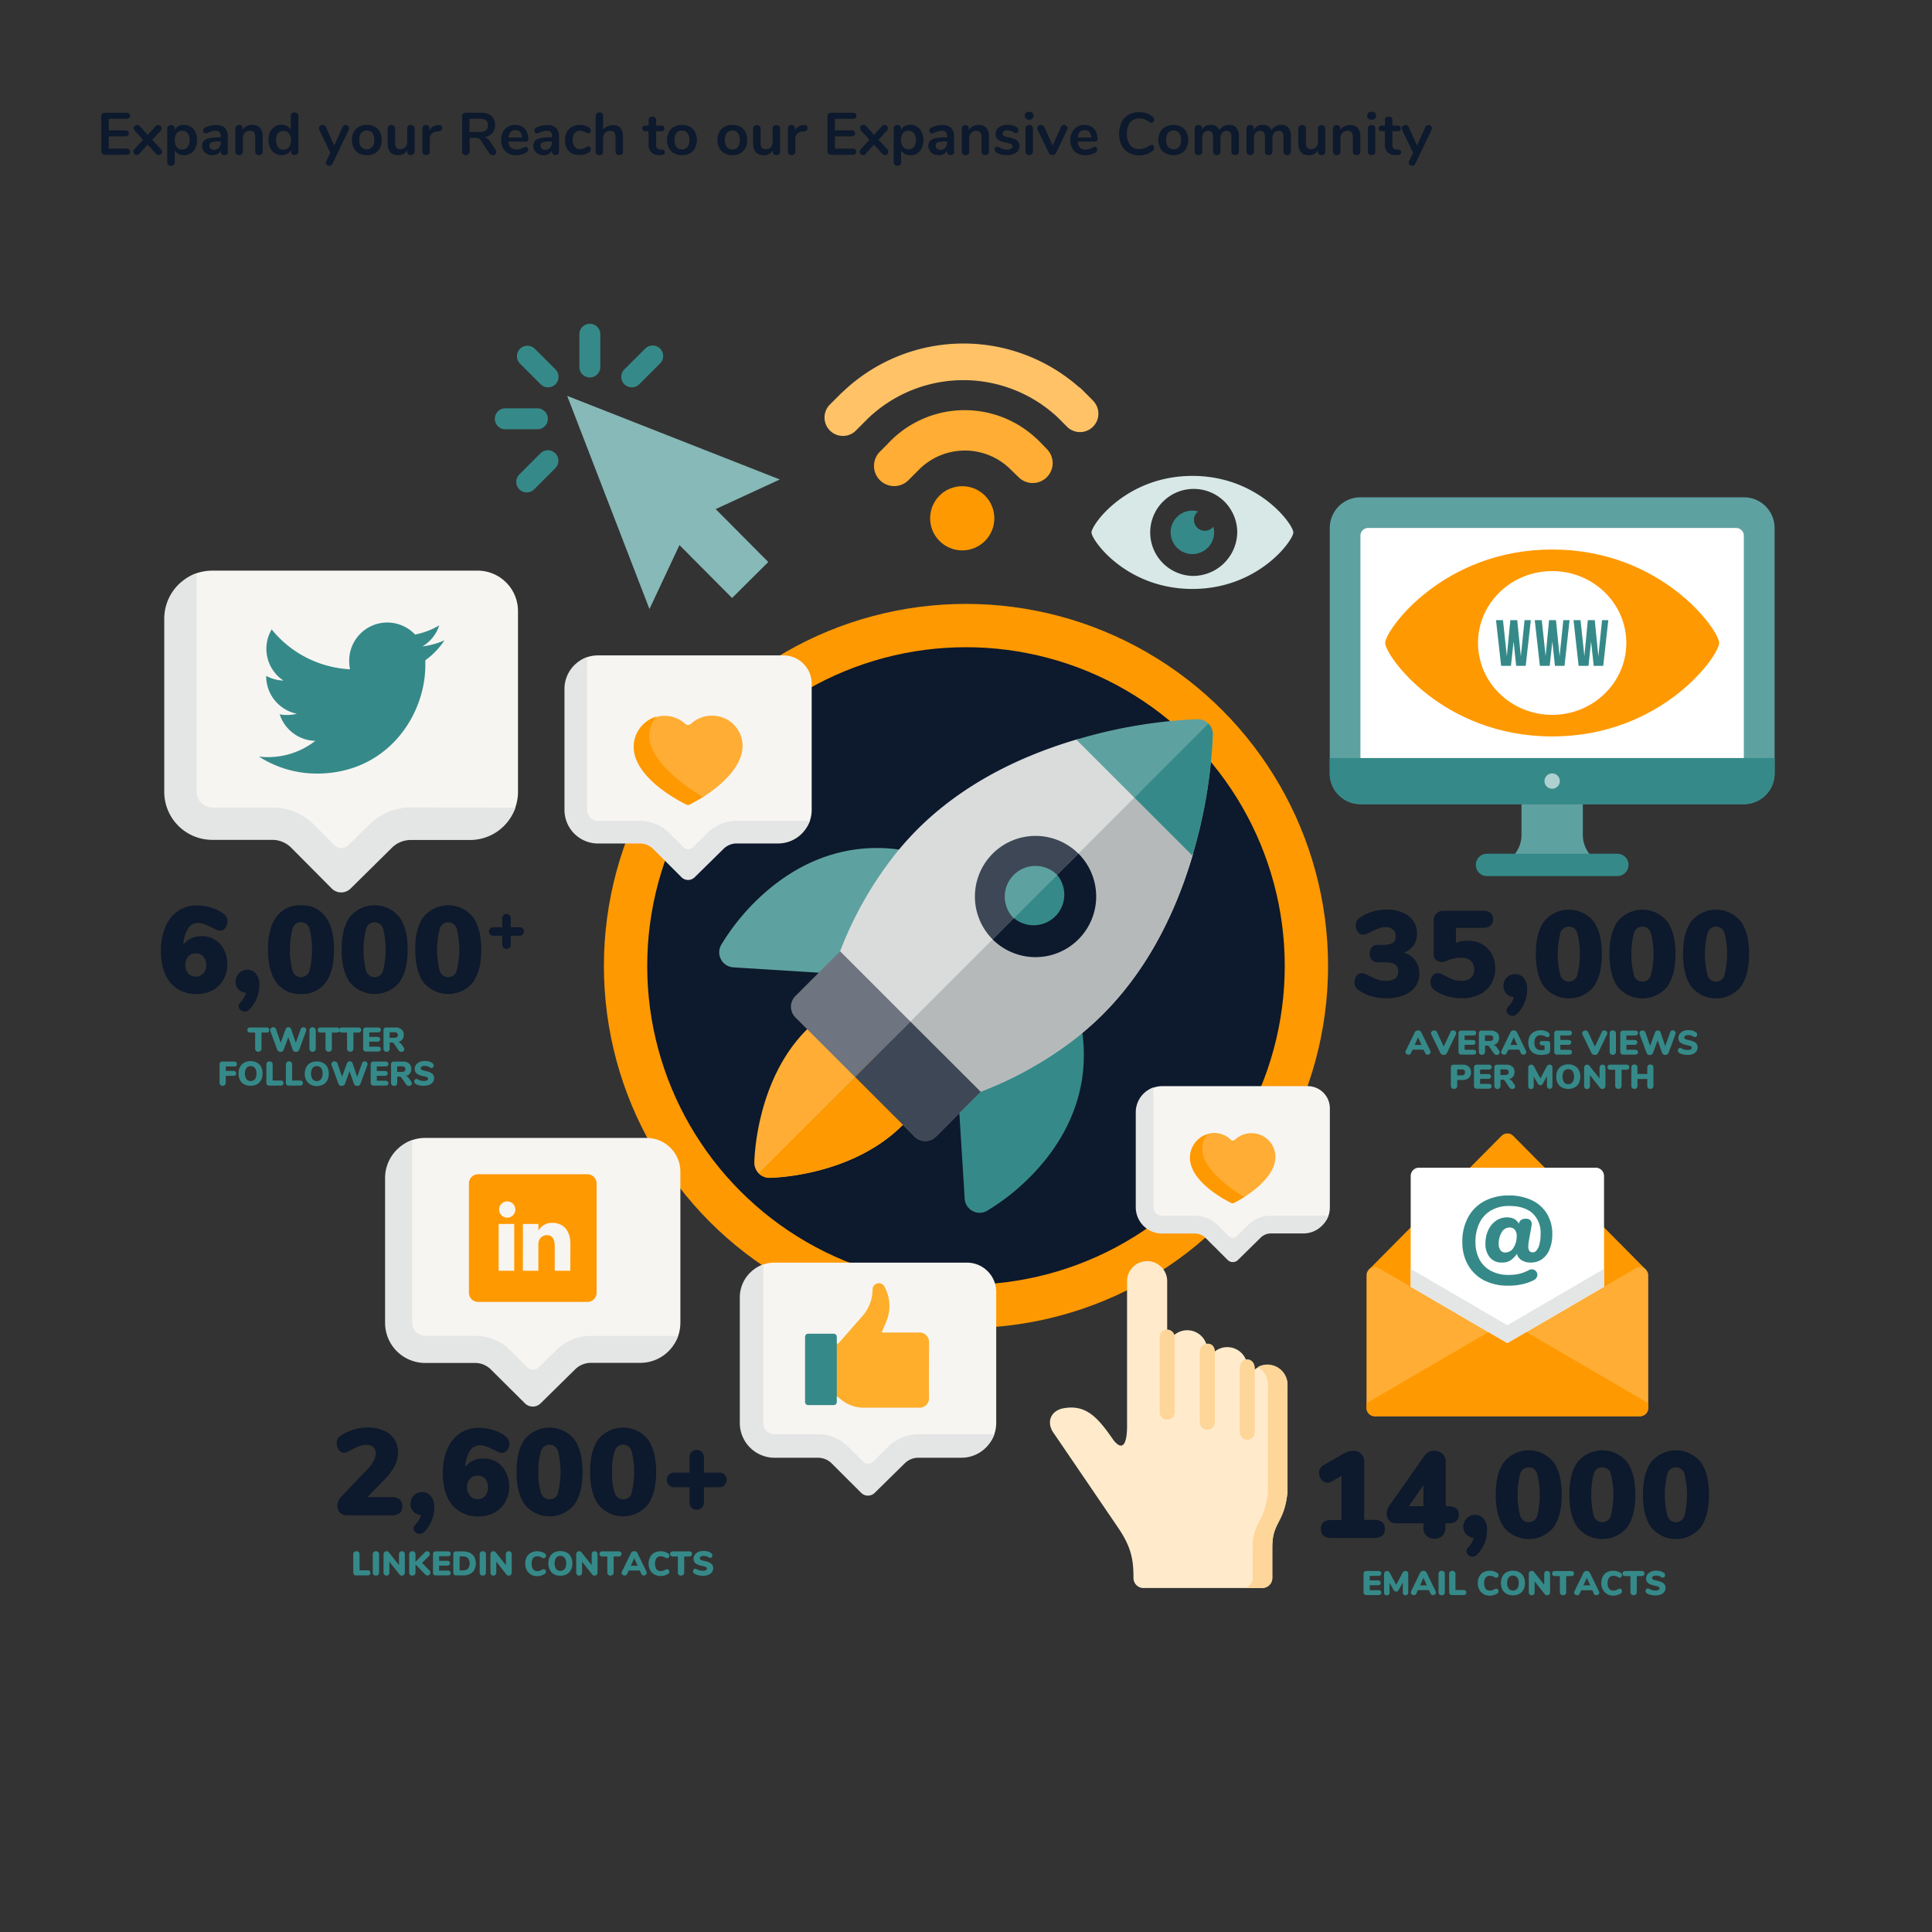 <svg id="Layer_1" data-name="Layer 1" xmlns="http://www.w3.org/2000/svg" viewBox="0 0 566.93 566.93"><rect x="0" y="0" width="566.93" height="566.93" fill="#333333" stroke="none"/><defs><style>.cls-1{fill:#ff9901;}.cls-2{fill:#0d192c;}.cls-3{fill:#f7f5f2;}.cls-4{fill:#e4e5e5;}.cls-5{fill:#ffad34;}.cls-6{fill:#fff;}.cls-7{fill:#358a89;}.cls-8{fill:#86b9b8;}.cls-9{fill:#d7e8e7;}.cls-10{fill:#5ea1a1;}.cls-11{fill:#aed0d0;}.cls-12{fill:#ffebcc;}.cls-12,.cls-13{fill-rule:evenodd;}.cls-13,.cls-14{fill:#ffd699;}.cls-15{fill:#feae2b;}.cls-16{fill:#ffc267;}.cls-17{fill:#dadcdc;}.cls-18{fill:#6e7580;}.cls-19{fill:#3e4756;}.cls-20{fill:#b6b9ba;}</style></defs><circle class="cls-1" cx="283.46" cy="283.46" r="106.25"/><circle class="cls-2" cx="283.46" cy="283.46" r="93.54"/><path class="cls-3" d="M381.81,361.6l-9.29-.05a4.32,4.32,0,0,0-3,1.23l-6.26,6.16a2.15,2.15,0,0,1-3,0l-6.13-6.12a4.29,4.29,0,0,0-3-1.26h-9.65a7.71,7.71,0,0,1-7.72-7.72v-27c0-3.38,1.77-6.66,4.8-7.7a7.75,7.75,0,0,1,2.52-.42h42.66a6.5,6.5,0,0,1,6.49,6.49v29.06a7.55,7.55,0,0,1-.42,2.53c-1,3-4.56,4.84-7.94,4.84Z"/><path class="cls-4" d="M389.75,356.75a7.73,7.73,0,0,1-7.3,5.2h-9.53a4.29,4.29,0,0,0-3,1.24l-6.66,6.55a2.14,2.14,0,0,1-3,0l-6.53-6.51a4.33,4.33,0,0,0-3-1.26H341a7.72,7.72,0,0,1-7.72-7.72V326.4a7.72,7.72,0,0,1,5.2-7.3v35.13a2.52,2.52,0,0,0,2.52,2.52h9.65a9.42,9.42,0,0,1,6.7,2.78l3.27,3.26a1.6,1.6,0,0,0,2.25,0l3.37-3.32a9.5,9.5,0,0,1,6.66-2.73Z"/><path class="cls-5" d="M361.1,334.43a.93.93,0,0,0,1.28,0,7.13,7.13,0,0,1,4.89-1.91,7,7,0,0,1,7,7c-.07,5.05-5.46,9.37-9.14,11.74a14.06,14.06,0,0,1-2.95,1.2.94.94,0,0,1-.85,0c-2.2-1.09-11.69-5.92-11.55-13a6.72,6.72,0,0,1,3.9-6.29,7.52,7.52,0,0,1,.78-.45,7.18,7.18,0,0,1,1.8-.26,7,7,0,0,1,4.86,1.92Z"/><path class="cls-1" d="M365.11,351.27c-1.3.84-2.39,1.43-3,1.73a.92.92,0,0,1-.84,0c-2.21-1.09-12.24-6.43-12.1-13.48a7.3,7.3,0,0,1,5.23-6.76,7.18,7.18,0,0,0-1.63,4.36C352.7,342.84,360.84,348.68,365.11,351.27Z"/><path class="cls-3" d="M227.51,247.06,215.66,247a5.48,5.48,0,0,0-3.84,1.57l-8,7.84a2.74,2.74,0,0,1-3.85,0l-7.82-7.81a5.46,5.46,0,0,0-3.86-1.59H176a9.85,9.85,0,0,1-9.85-9.85V202.67c0-4.31,2.26-8.48,6.12-9.82a10.06,10.06,0,0,1,3.22-.53h54.4a8.29,8.29,0,0,1,8.29,8.28v37.06a9.8,9.8,0,0,1-.54,3.22c-1.34,3.85-5.82,6.18-10.13,6.18Z"/><path class="cls-4" d="M237.63,240.88a9.85,9.85,0,0,1-9.3,6.63H216.17a5.47,5.47,0,0,0-3.84,1.57l-8.49,8.35a2.74,2.74,0,0,1-3.85,0l-8.33-8.32a5.47,5.47,0,0,0-3.86-1.59H175.49a9.86,9.86,0,0,1-9.85-9.85V202.17a9.83,9.83,0,0,1,6.64-9.31v44.8a3.22,3.22,0,0,0,3.21,3.22H187.8a12,12,0,0,1,8.54,3.53l4.17,4.16a2,2,0,0,0,2.88,0l4.3-4.23a12.1,12.1,0,0,1,8.48-3.47Z"/><path class="cls-5" d="M201.1,212.41a1.19,1.19,0,0,0,1.63,0A9.07,9.07,0,0,1,209,210a8.92,8.92,0,0,1,8.91,8.95c-.1,6.44-7,12-11.67,15a18.7,18.7,0,0,1-3.76,1.54,1.21,1.21,0,0,1-1.08,0c-2.81-1.39-14.91-7.55-14.73-16.54a8.57,8.57,0,0,1,5-8,8.91,8.91,0,0,1,1-.57,8.28,8.28,0,0,1,2.29-.33,8.88,8.88,0,0,1,6.2,2.45Z"/><path class="cls-1" d="M206.21,233.88c-1.66,1.07-3.05,1.82-3.77,2.2a1.19,1.19,0,0,1-1.07,0c-2.82-1.39-15.61-8.2-15.43-17.19a9.32,9.32,0,0,1,6.67-8.62,9.18,9.18,0,0,0-2.08,5.56C190.39,223.13,200.77,230.57,206.21,233.88Z"/><path class="cls-1" d="M444.05,333.32a2.43,2.43,0,0,0-3.45,0L401.74,372.5l40.59,24.93,40.58-24.93Z"/><path class="cls-6" d="M468.26,402.61H416.39a2.43,2.43,0,0,1-2.43-2.43v-55.1a2.43,2.43,0,0,1,2.43-2.43h51.87a2.43,2.43,0,0,1,2.43,2.43v55.1A2.43,2.43,0,0,1,468.26,402.61Z"/><path class="cls-5" d="M481.22,415.58H403.43a2.43,2.43,0,0,1-2.43-2.43v-38.9a2.42,2.42,0,0,1,3.65-2.1l37.68,22,37.67-22a2.43,2.43,0,0,1,3.66,2.1v38.9a2.43,2.43,0,0,1-2.44,2.43Z"/><path class="cls-1" d="M483.66,413.15v-1.4l-35.78-20.86-5.55,3.24-5.56-3.24L401,411.75v1.4a2.43,2.43,0,0,0,2.43,2.43h77.79A2.43,2.43,0,0,0,483.66,413.15Z"/><path class="cls-7" d="M435.46,375.69a11.46,11.46,0,0,1-4.71-4.54,13.42,13.42,0,0,1-1.64-6.66,14.8,14.8,0,0,1,1.75-7.39,11.63,11.63,0,0,1,4.83-4.7,15,15,0,0,1,7-1.6,15.26,15.26,0,0,1,6.89,1.44,10.32,10.32,0,0,1,4.41,4,11.33,11.33,0,0,1,1.52,5.89,11.55,11.55,0,0,1-.78,4.42,6.41,6.41,0,0,1-2.21,2.93,5.7,5.7,0,0,1-3.39,1,4.7,4.7,0,0,1-2.63-.69,3,3,0,0,1-1.35-1.8h-.06a7.32,7.32,0,0,1-1.81,1.83,4.32,4.32,0,0,1-2.5.66,4.41,4.41,0,0,1-3.63-1.54,6.12,6.12,0,0,1-1.26-4,9.21,9.21,0,0,1,.82-3.95,6.73,6.73,0,0,1,2.26-2.76,5.57,5.57,0,0,1,3.26-1,4.64,4.64,0,0,1,2.07.44,3,3,0,0,1,1.34,1.36h.09V359a1.62,1.62,0,0,1,.6-1,2.16,2.16,0,0,1,1.31-.36A1.75,1.75,0,0,1,449,358a1.67,1.67,0,0,1,.47,1.26,3.6,3.6,0,0,1-.06.51l-.79,4.41a11.51,11.51,0,0,0-.15,1.61,2.16,2.16,0,0,0,.32,1.28,1.27,1.27,0,0,0,1.08.42,1.36,1.36,0,0,0,1-.55,4.3,4.3,0,0,0,.85-1.76,11.17,11.17,0,0,0,.35-3.1,7.71,7.71,0,0,0-2.38-6.07q-2.38-2.13-6.91-2.13a10.39,10.39,0,0,0-5.09,1.23,8.51,8.51,0,0,0-3.48,3.62,12.23,12.23,0,0,0-1.24,5.72,10.68,10.68,0,0,0,1.15,5.09,8.09,8.09,0,0,0,3.36,3.37,10.72,10.72,0,0,0,5.21,1.2,13.67,13.67,0,0,0,3.14-.32,11.68,11.68,0,0,0,2.72-1.05,2.09,2.09,0,0,1,.94-.27,1.57,1.57,0,0,1,1.16.49,1.55,1.55,0,0,1,.48,1.12,1.76,1.76,0,0,1-.85,1.46,12.55,12.55,0,0,1-3.19,1.21,17.3,17.3,0,0,1-4.4.52A15.17,15.17,0,0,1,435.46,375.69Zm8.7-9.6a6.21,6.21,0,0,0,.9-3.36,2.78,2.78,0,0,0-.55-1.88,1.87,1.87,0,0,0-1.52-.64,2.64,2.64,0,0,0-2.37,1.46,6.5,6.5,0,0,0-.85,3.31,3.25,3.25,0,0,0,.49,1.84,1.6,1.6,0,0,0,1.4.71A2.79,2.79,0,0,0,444.16,366.09Z"/><polygon class="cls-4" points="413.96 372.34 413.96 377.58 442.32 394.13 470.69 377.58 470.69 372.34 442.32 388.88 413.96 372.34"/><path class="cls-3" d="M136.76,245.81l-17-.09A7.85,7.85,0,0,0,114.3,248L102.88,259.2a3.93,3.93,0,0,1-5.51,0L86.17,248a7.82,7.82,0,0,0-5.53-2.29H63a14.09,14.09,0,0,1-14.1-14.09V182.28c0-6.17,3.24-12.15,8.76-14.06a14.33,14.33,0,0,1,4.61-.77h77.86A11.86,11.86,0,0,1,152,179.32v53a14,14,0,0,1-.77,4.6c-1.91,5.52-8.32,8.85-14.49,8.85Z"/><path class="cls-4" d="M151.25,237a14.1,14.1,0,0,1-13.32,9.49h-17.4a7.86,7.86,0,0,0-5.5,2.25l-12.15,12a3.93,3.93,0,0,1-5.52,0L85.44,248.74a7.86,7.86,0,0,0-5.53-2.29H62.29a14.09,14.09,0,0,1-14.09-14.1v-50.8a14.09,14.09,0,0,1,9.49-13.32v64.12a4.61,4.61,0,0,0,4.6,4.61H79.91A17.21,17.21,0,0,1,92.14,242l6,6a2.93,2.93,0,0,0,4.12,0l6.15-6.06a17.33,17.33,0,0,1,12.15-5Z"/><path class="cls-7" d="M130.42,187.91a23.44,23.44,0,0,1-6.45,1.77,11.13,11.13,0,0,0,4.92-6.18,22,22,0,0,1-7.09,2.7,11.18,11.18,0,0,0-19.33,7.65,11.8,11.8,0,0,0,.25,2.55,31.67,31.67,0,0,1-23-11.7,11.19,11.19,0,0,0,3.44,15,11.11,11.11,0,0,1-5.05-1.38v.12a11.24,11.24,0,0,0,9,11,11.53,11.53,0,0,1-2.93.36,9.81,9.81,0,0,1-2.11-.19,11.27,11.27,0,0,0,10.44,7.79,22.42,22.42,0,0,1-13.86,4.77,19.44,19.44,0,0,1-2.67-.16A31.41,31.41,0,0,0,93,227c20.57,0,31.81-17,31.81-31.81,0-.49,0-1,0-1.44A22.46,22.46,0,0,0,130.42,187.91Z"/><path class="cls-3" d="M186.94,399.37l-14.16-.08a6.55,6.55,0,0,0-4.59,1.88l-9.54,9.38a3.27,3.27,0,0,1-4.61,0l-9.35-9.33a6.53,6.53,0,0,0-4.62-1.91H125.36a11.77,11.77,0,0,1-11.77-11.77V346.31c0-5.16,2.7-10.15,7.32-11.74a11.64,11.64,0,0,1,3.84-.65h65a9.91,9.91,0,0,1,9.9,9.91v44.3a11.69,11.69,0,0,1-.64,3.85c-1.59,4.61-7,7.39-12.11,7.39Z"/><path class="cls-4" d="M199,392a11.75,11.75,0,0,1-11.12,7.92H173.39a6.55,6.55,0,0,0-4.59,1.88l-10.16,10a3.27,3.27,0,0,1-4.6,0l-10-9.94a6.55,6.55,0,0,0-4.62-1.91H124.75A11.77,11.77,0,0,1,113,388.13V345.7a11.76,11.76,0,0,1,7.93-11.13v53.56a3.85,3.85,0,0,0,3.84,3.85h14.71a14.39,14.39,0,0,1,10.22,4.22l5,5a2.45,2.45,0,0,0,3.44,0l5.14-5.06A14.46,14.46,0,0,1,173.39,392Z"/><path class="cls-1" d="M172.37,344.57H140.3a2.7,2.7,0,0,0-2.7,2.7v32.07a2.7,2.7,0,0,0,2.7,2.7h32.07a2.7,2.7,0,0,0,2.7-2.7V347.27A2.7,2.7,0,0,0,172.37,344.57Zm-21.48,28.32h-4.56V359.16h4.56Zm-2.28-15.6h0a2.38,2.38,0,1,1,2.61-2.37A2.36,2.36,0,0,1,148.58,357.29Zm18.74,15.6h-4.57v-7.34c0-1.85-.66-3.11-2.31-3.11a2.5,2.5,0,0,0-2.34,1.67,3.11,3.11,0,0,0-.15,1.11v7.67h-4.56s.06-12.44,0-13.73H158v1.95a4.53,4.53,0,0,1,4.11-2.27c3,0,5.26,2,5.26,6.18Z"/><path class="cls-7" d="M163,112.76a3.09,3.09,0,0,0,0-4.36l-6.16-6.15a3.08,3.08,0,0,0-4.35,4.35l6.15,6.16a3.09,3.09,0,0,0,4.36,0Z"/><path class="cls-7" d="M160.77,122.9a3.08,3.08,0,0,0-3.08-3.08h-9.23a3.08,3.08,0,1,0,0,6.15h9.23A3.07,3.07,0,0,0,160.77,122.9Z"/><path class="cls-7" d="M156.79,143.55l6.16-6.16a3.08,3.08,0,0,0-4.36-4.36l-6.15,6.16a3.08,3.08,0,1,0,4.35,4.36Z"/><path class="cls-7" d="M187.58,112.76l6.16-6.16a3.08,3.08,0,0,0-4.36-4.35l-6.16,6.15a3.08,3.08,0,0,0,4.36,4.36Z"/><path class="cls-7" d="M176.16,107.5V98.27a3.08,3.08,0,1,0-6.15,0v9.23a3.08,3.08,0,1,0,6.15,0Z"/><polygon class="cls-8" points="210.01 149.39 225.45 164.92 220.13 170.2 214.82 175.48 199.38 159.95 190.58 178.72 166.44 116.17 228.83 140.7 210.01 149.39"/><path class="cls-9" d="M349.9,169a12.77,12.77,0,1,1,13.16-12.76A13,13,0,0,1,349.9,169m0-29.35c-19.42,0-29.61,14.33-29.61,16.59s10.19,16.58,29.61,16.58,29.62-14.31,29.62-16.58-10.19-16.59-29.62-16.59"/><path class="cls-7" d="M353.57,155.75a3.22,3.22,0,0,1-3.22-3.22,3.18,3.18,0,0,1,1.21-2.45,6.54,6.54,0,0,0-1.67-.25,6.38,6.38,0,1,0,6.39,6.39,6.61,6.61,0,0,0-.25-1.67,3.14,3.14,0,0,1-2.46,1.2"/><path class="cls-10" d="M399.21,145.93H511.74a9,9,0,0,1,9,9v72a9,9,0,0,1-9,9H399.21a9,9,0,0,1-9-9v-72a9,9,0,0,1,9-9Zm0,0"/><path class="cls-6" d="M401.46,154.93h108a2.25,2.25,0,0,1,2.25,2.25v65.27H399.21V157.18a2.25,2.25,0,0,1,2.25-2.25Zm0,0"/><path class="cls-7" d="M390.2,222.45H520.74V227a9,9,0,0,1-9,9H399.21a9,9,0,0,1-9-9Zm0,0"/><path class="cls-11" d="M457.72,229.2a2.25,2.25,0,1,1-2.25-2.25,2.26,2.26,0,0,1,2.25,2.25Zm0,0"/><path class="cls-10" d="M446.47,236v9a9,9,0,0,1-9,9h36a9,9,0,0,1-9-9v-9Zm0,0"/><path class="cls-7" d="M436.35,257.08a3.28,3.28,0,0,1,0-6.56H474.6a3.28,3.28,0,0,1,0,6.56Z"/><path class="cls-1" d="M455.47,209.77c-12,0-21.76-9.44-21.76-21.1s9.76-21.09,21.76-21.09,21.76,9.44,21.76,21.09-9.75,21.1-21.76,21.1m0-48.52c-32.12,0-49,23.68-49,27.42s16.84,27.43,49,27.43,49-23.66,49-27.43-16.85-27.42-49-27.42"/><polygon class="cls-7" points="444.15 188.23 443.38 195.38 440.49 195.38 438.99 181.97 441.04 181.97 442.17 192.55 443.19 181.97 445.22 181.97 446.28 192.62 447.37 181.97 449.21 181.97 447.71 195.38 444.91 195.38 444.15 188.23"/><polygon class="cls-7" points="455.52 188.23 454.75 195.38 451.86 195.38 450.36 181.97 452.42 181.97 453.55 192.55 454.56 181.97 456.59 181.97 457.65 192.62 458.74 181.97 460.58 181.97 459.09 195.38 456.29 195.38 455.52 188.23"/><polygon class="cls-7" points="466.89 188.23 466.13 195.38 463.23 195.38 461.74 181.97 463.79 181.97 464.92 192.55 465.94 181.97 467.97 181.97 469.02 192.62 470.11 181.97 471.95 181.97 470.46 195.38 467.66 195.38 466.89 188.23"/><path class="cls-2" d="M405.61,446.69a2.4,2.4,0,0,1,.76,1.94c0,1.78-1.05,2.67-3.13,2.67H390.75c-2.09,0-3.14-.89-3.14-2.67a2.4,2.4,0,0,1,.76-1.94,3.62,3.62,0,0,1,2.38-.65h2.91v-13l-2.88,1.69a2.47,2.47,0,0,1-1.26.36,2.16,2.16,0,0,1-1.73-.88,3.05,3.05,0,0,1-.72-2,2.45,2.45,0,0,1,1.26-2.23l5.76-3.35a6.09,6.09,0,0,1,3-.9,3.16,3.16,0,0,1,2.32.87,3.1,3.1,0,0,1,.89,2.34V446h2.95A3.59,3.59,0,0,1,405.61,446.69Z"/><path class="cls-2" d="M428.08,444.46c0,1.7-1.05,2.55-3.14,2.55h-.79v1.23a3.18,3.18,0,0,1-.9,2.45,3.32,3.32,0,0,1-2.34.82,3.26,3.26,0,0,1-2.32-.82,3.21,3.21,0,0,1-.88-2.45V447h-8a2.69,2.69,0,0,1-2.05-.79,2.72,2.72,0,0,1-.76-2,4.06,4.06,0,0,1,.79-2.37L418,427.18a3.31,3.31,0,0,1,1.28-1.1,3.62,3.62,0,0,1,1.6-.38,3.39,3.39,0,0,1,2.34.87,3,3,0,0,1,1,2.41v13h.79C427,442,428.08,442.8,428.08,444.46ZM413.39,442h4.32v-6.22Z"/><path class="cls-2" d="M435.37,445.68a4.89,4.89,0,0,1,1,3.28,10.14,10.14,0,0,1-3,7.27,1.73,1.73,0,0,1-1.26.54,1.8,1.8,0,0,1-1.26-.49,1.44,1.44,0,0,1-.54-1.09,1.42,1.42,0,0,1,.47-1.05,7.21,7.21,0,0,0,1.72-2.88,3.37,3.37,0,0,1-2.23-1,3.09,3.09,0,0,1-.86-2.25,3.42,3.42,0,0,1,1-2.48,3.43,3.43,0,0,1,5,.14Z"/><path class="cls-2" d="M441.4,448.27q-2.49-3.34-2.49-9.68t2.49-9.65a9.39,9.39,0,0,1,14.38,0q2.5,3.35,2.5,9.65t-2.48,9.68a9.41,9.41,0,0,1-14.4,0Zm9.68-3.52a25.18,25.18,0,0,0,0-12.28,2.59,2.59,0,0,0-5,0,25.59,25.59,0,0,0,0,12.3,2.59,2.59,0,0,0,5,0Z"/><path class="cls-2" d="M463,448.27q-2.49-3.34-2.49-9.68t2.49-9.65a9.39,9.39,0,0,1,14.38,0q2.49,3.35,2.5,9.65t-2.48,9.68a9.41,9.41,0,0,1-14.4,0Zm9.68-3.52a25.18,25.18,0,0,0,0-12.28,2.59,2.59,0,0,0-5,0,25.59,25.59,0,0,0,0,12.3,2.59,2.59,0,0,0,5,0Z"/><path class="cls-2" d="M484.59,448.27q-2.47-3.34-2.48-9.68t2.48-9.65a9.4,9.4,0,0,1,14.39,0q2.49,3.35,2.5,9.65T499,448.27a9.42,9.42,0,0,1-14.41,0Zm9.69-3.52a25.18,25.18,0,0,0,0-12.28,2.59,2.59,0,0,0-5,0,25.26,25.26,0,0,0,0,12.3,2.59,2.59,0,0,0,5,0Z"/><path class="cls-7" d="M400.35,467.84a.85.85,0,0,1-.22-.63v-5.35A.77.77,0,0,1,401,461h3.46a1,1,0,0,1,.65.18.62.62,0,0,1,.22.52q0,.72-.87.72h-2.52v1.34h2.32c.58,0,.87.24.87.71a.62.62,0,0,1-.22.52,1,1,0,0,1-.65.18h-2.32v1.46h2.52q.87,0,.87.72a.62.62,0,0,1-.22.52,1,1,0,0,1-.65.18H401A.85.85,0,0,1,400.35,467.84Z"/><path class="cls-7" d="M413,461.21a.9.9,0,0,1,.24.65v5.44a.81.81,0,0,1-.22.6.78.78,0,0,1-.58.22.81.81,0,0,1-.58-.22.85.85,0,0,1-.22-.6v-2.94l-1.14,2.1a1.36,1.36,0,0,1-.36.46.84.84,0,0,1-.9,0,1.36,1.36,0,0,1-.36-.46l-1.13-2v2.88a.79.79,0,0,1-.23.6.78.78,0,0,1-.58.22.81.81,0,0,1-.58-.22.85.85,0,0,1-.22-.6v-5.44a.87.87,0,0,1,.25-.65A.81.81,0,0,1,407,461a.86.86,0,0,1,.49.15,1.28,1.28,0,0,1,.37.45l1.84,3.46,1.83-3.46a.94.94,0,0,1,.84-.6A.81.81,0,0,1,413,461.21Z"/><path class="cls-7" d="M421.36,467.3a.71.71,0,0,1-.27.56.88.88,0,0,1-.6.23.79.79,0,0,1-.42-.12.77.77,0,0,1-.3-.36l-.45-1h-3.24l-.46,1a.73.73,0,0,1-.31.36.79.79,0,0,1-.42.12,1,1,0,0,1-.62-.23.71.71,0,0,1-.27-.56.87.87,0,0,1,.09-.37l2.64-5.42a.91.91,0,0,1,.39-.41,1.07,1.07,0,0,1,.56-.15,1.09,1.09,0,0,1,.56.15.91.91,0,0,1,.39.41l2.64,5.42A.87.87,0,0,1,421.36,467.3Zm-4.66-2.08h2l-1-2.23Z"/><path class="cls-7" d="M422.38,467.88a.9.9,0,0,1-.25-.67v-5.35a.84.84,0,0,1,.91-.9.94.94,0,0,1,.68.24.89.89,0,0,1,.25.66v5.35a.9.9,0,0,1-.25.67.94.94,0,0,1-.68.24A.89.89,0,0,1,422.38,467.88Z"/><path class="cls-7" d="M425.47,467.84a.86.86,0,0,1-.22-.64v-5.34a.84.84,0,0,1,.91-.9.94.94,0,0,1,.68.24.89.89,0,0,1,.25.66v4.71h2.3q.87,0,.87.75a.68.68,0,0,1-.22.56,1,1,0,0,1-.65.18H426.1A.85.85,0,0,1,425.47,467.84Z"/><path class="cls-7" d="M435.32,467.71a3.07,3.07,0,0,1-1.24-1.26,4.18,4.18,0,0,1-.43-1.92,4.14,4.14,0,0,1,.43-1.91,3.07,3.07,0,0,1,1.24-1.26,4.07,4.07,0,0,1,4.08.23.87.87,0,0,1,.25.26.74.74,0,0,1,.07.36.86.86,0,0,1-.17.53.54.54,0,0,1-.43.21.77.77,0,0,1-.27,0,1.58,1.58,0,0,1-.28-.15,2.72,2.72,0,0,0-.66-.3,2.3,2.3,0,0,0-.64-.09,1.59,1.59,0,0,0-1.32.54,2.51,2.51,0,0,0-.44,1.62,2.59,2.59,0,0,0,.44,1.64,1.62,1.62,0,0,0,1.32.53,1.9,1.9,0,0,0,.58-.09l.72-.3.31-.15a.61.61,0,0,1,.24,0,.53.53,0,0,1,.43.22.81.81,0,0,1,.17.52.8.8,0,0,1-.07.36.87.87,0,0,1-.25.26,4.07,4.07,0,0,1-4.08.23Z"/><path class="cls-7" d="M442.09,467.7a3,3,0,0,1-1.23-1.25,4.5,4.5,0,0,1,0-3.84,3,3,0,0,1,1.23-1.25,3.83,3.83,0,0,1,1.87-.44,3.87,3.87,0,0,1,1.88.44,3,3,0,0,1,1.22,1.25,4.18,4.18,0,0,1,.42,1.92,4.06,4.06,0,0,1-.43,1.92,3,3,0,0,1-1.22,1.25,4.11,4.11,0,0,1-3.74,0Zm3.12-1.52a2.62,2.62,0,0,0,.45-1.65,2.56,2.56,0,0,0-.45-1.64,1.68,1.68,0,0,0-2.5,0,2.55,2.55,0,0,0-.45,1.64,2.58,2.58,0,0,0,.45,1.65,1.68,1.68,0,0,0,2.5,0Z"/><path class="cls-7" d="M454.62,461.21a.9.9,0,0,1,.24.65v5.35a.92.92,0,0,1-.24.66.81.81,0,0,1-.62.25.8.8,0,0,1-.68-.3l-3-3.79v3.18a1,1,0,0,1-.23.66.79.79,0,0,1-.62.25.81.81,0,0,1-.62-.25.92.92,0,0,1-.24-.66v-5.35a.9.9,0,0,1,.24-.65.81.81,0,0,1,.62-.25.81.81,0,0,1,.67.3l3,3.78v-3.18a.92.92,0,0,1,.24-.66A.81.81,0,0,1,454,461,.85.85,0,0,1,454.62,461.21Z"/><path class="cls-7" d="M458,467.86a.86.86,0,0,1-.26-.65V462.5h-1.41a1,1,0,0,1-.65-.18.71.71,0,0,1-.22-.57.68.68,0,0,1,.22-.56,1,1,0,0,1,.65-.18H461a1,1,0,0,1,.66.18.7.7,0,0,1,.21.56.74.74,0,0,1-.21.57,1,1,0,0,1-.66.18h-1.41v4.71a.85.85,0,0,1-.25.65.92.92,0,0,1-.68.25A.9.9,0,0,1,458,467.86Z"/><path class="cls-7" d="M469.3,467.3a.73.73,0,0,1-.26.56.93.93,0,0,1-.61.23A.79.79,0,0,1,468,468a.77.77,0,0,1-.3-.36l-.45-1H464l-.46,1a.77.77,0,0,1-.3.36.82.82,0,0,1-.43.12.93.93,0,0,1-.61-.23.69.69,0,0,1-.28-.56.87.87,0,0,1,.09-.37l2.64-5.42a.91.91,0,0,1,.39-.41,1.12,1.12,0,0,1,1.12,0,.91.91,0,0,1,.39.41l2.64,5.42A.87.87,0,0,1,469.3,467.3Zm-4.66-2.08h2l-1-2.23Z"/><path class="cls-7" d="M471.56,467.71a3,3,0,0,1-1.23-1.26,4.06,4.06,0,0,1-.44-1.92,4,4,0,0,1,.44-1.91,3,3,0,0,1,1.23-1.26,4.07,4.07,0,0,1,4.08.23.87.87,0,0,1,.25.26.74.74,0,0,1,.07.36.86.86,0,0,1-.17.53.54.54,0,0,1-.43.21.77.77,0,0,1-.27,0,1.58,1.58,0,0,1-.28-.15,2.72,2.72,0,0,0-.66-.3,2.25,2.25,0,0,0-.64-.09,1.59,1.59,0,0,0-1.32.54,2.51,2.51,0,0,0-.44,1.62,2.59,2.59,0,0,0,.44,1.64,1.62,1.62,0,0,0,1.32.53,1.85,1.85,0,0,0,.58-.09l.72-.3.31-.15a.61.61,0,0,1,.24,0,.53.53,0,0,1,.43.22.81.81,0,0,1,.17.52.8.8,0,0,1-.07.36.87.87,0,0,1-.25.26,4.07,4.07,0,0,1-4.08.23Z"/><path class="cls-7" d="M478.7,467.86a.86.86,0,0,1-.26-.65V462.5H477a1,1,0,0,1-.65-.18.71.71,0,0,1-.22-.57.68.68,0,0,1,.22-.56A1,1,0,0,1,477,461h4.68a1,1,0,0,1,.66.18.7.7,0,0,1,.21.56.74.74,0,0,1-.21.57,1,1,0,0,1-.66.18H480.3v4.71a.85.85,0,0,1-.25.65.92.92,0,0,1-.68.25A.9.9,0,0,1,478.7,467.86Z"/><path class="cls-7" d="M484.34,468a3.47,3.47,0,0,1-1.13-.49,1,1,0,0,1-.24-.27.74.74,0,0,1-.08-.36.8.8,0,0,1,.18-.52.52.52,0,0,1,.42-.22.69.69,0,0,1,.25,0l.3.15a3.7,3.7,0,0,0,.82.33,3.62,3.62,0,0,0,.91.1,1.94,1.94,0,0,0,.9-.17.57.57,0,0,0,.3-.52.46.46,0,0,0-.28-.39,4.08,4.08,0,0,0-1.09-.33,6.56,6.56,0,0,1-1.55-.5,1.83,1.83,0,0,1-.78-.68,2,2,0,0,1,.15-2.12,2.46,2.46,0,0,1,1.05-.81,3.57,3.57,0,0,1,1.49-.3,4.67,4.67,0,0,1,1.3.16,3.23,3.23,0,0,1,1,.5.84.84,0,0,1,.26.28.73.73,0,0,1,.07.35.85.85,0,0,1-.17.52.52.52,0,0,1-.42.22l-.24,0-.31-.16-.28-.15a1.79,1.79,0,0,0-.55-.2,3,3,0,0,0-.69-.08,1.53,1.53,0,0,0-.82.2.6.6,0,0,0-.31.51.45.45,0,0,0,.11.31,1.22,1.22,0,0,0,.41.24,7.28,7.28,0,0,0,.89.23,6.16,6.16,0,0,1,1.51.5,1.92,1.92,0,0,1,.78.69,1.72,1.72,0,0,1,.23.92,1.92,1.92,0,0,1-.37,1.17,2.43,2.43,0,0,1-1,.78,4.13,4.13,0,0,1-1.55.27A6.26,6.26,0,0,1,484.34,468Z"/><path class="cls-2" d="M415.28,281.81a6.41,6.41,0,0,1,1.21,3.92,6.29,6.29,0,0,1-1.19,3.82,7.65,7.65,0,0,1-3.37,2.5,13.46,13.46,0,0,1-5.09.88,16,16,0,0,1-4.5-.63,11.68,11.68,0,0,1-3.75-1.81,3,3,0,0,1-.86-1,2.85,2.85,0,0,1-.25-1.25,3,3,0,0,1,.61-1.89,1.87,1.87,0,0,1,1.51-.77,2.29,2.29,0,0,1,.9.16c.26.11.62.28,1.08.52l.34.17.45.19a16.5,16.5,0,0,0,2.07.89,6.67,6.67,0,0,0,2.07.3,4.93,4.93,0,0,0,2.9-.65,2.49,2.49,0,0,0,.88-2.16,2.26,2.26,0,0,0-.9-2,5.39,5.39,0,0,0-2.95-.61h-2.23a2.06,2.06,0,0,1-1.69-.76,3,3,0,0,1,0-3.6,2.06,2.06,0,0,1,1.69-.76h1.58a5.56,5.56,0,0,0,2.88-.57,2,2,0,0,0,.9-1.84,2.68,2.68,0,0,0-.79-2.07,3.11,3.11,0,0,0-2.2-.74,5.27,5.27,0,0,0-1.88.33,18,18,0,0,0-2,.86l-.75.36a11.89,11.89,0,0,1-1.08.52,2.37,2.37,0,0,1-.9.17,1.84,1.84,0,0,1-1.51-.78,3.23,3.23,0,0,1-.37-3.15,3,3,0,0,1,.87-1,11.86,11.86,0,0,1,3.65-1.8,14.55,14.55,0,0,1,4.27-.65,11.9,11.9,0,0,1,4.7.87,7,7,0,0,1,3.13,2.44,6.32,6.32,0,0,1,1.1,3.68,5.92,5.92,0,0,1-1,3.47,5.84,5.84,0,0,1-2.86,2.18A6.14,6.14,0,0,1,415.28,281.81Z"/><path class="cls-2" d="M434.9,277.08a7.22,7.22,0,0,1,2.84,2.88,9.21,9.21,0,0,1-.2,8.83,8,8,0,0,1-3.45,3.06,11.71,11.71,0,0,1-5.15,1.08,15,15,0,0,1-4.37-.64,12.2,12.2,0,0,1-3.69-1.8,3.31,3.31,0,0,1-.85-1,2.71,2.71,0,0,1-.27-1.25,3,3,0,0,1,.61-1.89,1.87,1.87,0,0,1,1.51-.77,2.64,2.64,0,0,1,.91.14q.34.15,1.08.54l.71.36a22.13,22.13,0,0,0,2,.87,6.12,6.12,0,0,0,2,.32,4.57,4.57,0,0,0,3-.81,3.11,3.11,0,0,0,1-2.54,3.21,3.21,0,0,0-1-2.52,4.07,4.07,0,0,0-2.81-.9,9.83,9.83,0,0,0-2,.18,12.86,12.86,0,0,0-2.07.65,3.41,3.41,0,0,1-1.62.4,2.46,2.46,0,0,1-1.69-.6,1.94,1.94,0,0,1-.69-1.56v-9.76a3.14,3.14,0,0,1,.79-2.3,3.07,3.07,0,0,1,2.27-.79H435c2.09,0,3.13.82,3.13,2.48s-1,2.52-3.13,2.52h-7.77v4.43a9,9,0,0,1,3.56-.65A8.25,8.25,0,0,1,434.9,277.08Z"/><path class="cls-2" d="M447.14,287a4.89,4.89,0,0,1,1,3.28,10.15,10.15,0,0,1-3,7.27,1.73,1.73,0,0,1-1.26.54,1.8,1.8,0,0,1-1.26-.49,1.39,1.39,0,0,1-.07-2.14,7.35,7.35,0,0,0,1.73-2.88,3.37,3.37,0,0,1-2.24-1,3.11,3.11,0,0,1-.86-2.25,3.42,3.42,0,0,1,1-2.48,3.19,3.19,0,0,1,2.41-1A3.23,3.23,0,0,1,447.14,287Z"/><path class="cls-2" d="M453.17,289.62q-2.49-3.35-2.49-9.68t2.49-9.65a9.39,9.39,0,0,1,14.38,0q2.51,3.34,2.5,9.65t-2.48,9.68a9.41,9.41,0,0,1-14.4,0Zm9.68-3.53a25.14,25.14,0,0,0,0-12.27,2.59,2.59,0,0,0-5,0,25.55,25.55,0,0,0,0,12.29,2.58,2.58,0,0,0,5,0Z"/><path class="cls-2" d="M474.77,289.62q-2.49-3.35-2.49-9.68t2.49-9.65a9.39,9.39,0,0,1,14.38,0q2.5,3.34,2.5,9.65t-2.48,9.68a9.41,9.41,0,0,1-14.4,0Zm9.68-3.53a25.14,25.14,0,0,0,0-12.27,2.59,2.59,0,0,0-5,0,25.55,25.55,0,0,0,0,12.29,2.58,2.58,0,0,0,5,0Z"/><path class="cls-2" d="M496.37,289.62q-2.49-3.35-2.49-9.68t2.49-9.65a9.39,9.39,0,0,1,14.38,0q2.5,3.34,2.5,9.65t-2.48,9.68a9.41,9.41,0,0,1-14.4,0Zm9.68-3.53a25.14,25.14,0,0,0,0-12.27,2.59,2.59,0,0,0-5,0,25.55,25.55,0,0,0,0,12.29,2.58,2.58,0,0,0,5,0Z"/><path class="cls-7" d="M419.79,308.71a.72.72,0,0,1-.27.56.9.9,0,0,1-.6.23.74.74,0,0,1-.42-.12.77.77,0,0,1-.3-.36l-.45-1h-3.24l-.46,1a.85.85,0,0,1-.31.36.79.79,0,0,1-.42.12,1,1,0,0,1-.62-.23.72.72,0,0,1-.27-.56.87.87,0,0,1,.09-.37l2.64-5.42a.91.91,0,0,1,.38-.42,1.2,1.2,0,0,1,.57-.14,1.22,1.22,0,0,1,.56.14,1,1,0,0,1,.39.42l2.64,5.42A.87.87,0,0,1,419.79,308.71Zm-4.66-2.08h2l-1-2.23Z"/><path class="cls-7" d="M425.93,302.49a.83.83,0,0,1,.44-.12,1.05,1.05,0,0,1,.65.23.72.72,0,0,1,.29.58.79.79,0,0,1-.09.35L424.58,309a.91.91,0,0,1-.39.41,1.12,1.12,0,0,1-.56.15,1.09,1.09,0,0,1-.56-.15.82.82,0,0,1-.39-.41L420,303.53a.69.69,0,0,1-.08-.35.72.72,0,0,1,.3-.58,1.09,1.09,0,0,1,.67-.23.83.83,0,0,1,.44.12.81.81,0,0,1,.32.36l2,4.26,2-4.26A.73.73,0,0,1,425.93,302.49Z"/><path class="cls-7" d="M428.21,309.25a.85.85,0,0,1-.22-.63v-5.35a.77.77,0,0,1,.85-.85h3.46a1,1,0,0,1,.65.18.65.65,0,0,1,.22.52q0,.72-.87.72h-2.52v1.34h2.32c.58,0,.87.23.87.71a.66.66,0,0,1-.22.52,1,1,0,0,1-.65.18h-2.32v1.46h2.52q.87,0,.87.72a.66.66,0,0,1-.22.52,1,1,0,0,1-.65.18h-3.46A.82.82,0,0,1,428.21,309.25Z"/><path class="cls-7" d="M440.07,308.81a.65.65,0,0,1-.27.53.92.92,0,0,1-.61.22,1,1,0,0,1-.45-.11,1,1,0,0,1-.36-.33l-1.3-1.9a1.41,1.41,0,0,0-.3-.3.69.69,0,0,0-.36-.09h-.65v1.79a.89.89,0,0,1-.24.66.86.86,0,0,1-.66.25.88.88,0,0,1-.67-.25.89.89,0,0,1-.24-.66v-5.35a.77.77,0,0,1,.85-.85h2.51a2.88,2.88,0,0,1,1.92.55,2,2,0,0,1,.65,1.61,2.12,2.12,0,0,1-.44,1.35,2.22,2.22,0,0,1-1.24.75,1.2,1.2,0,0,1,.57.22,2,2,0,0,1,.49.51l.62.89A.93.93,0,0,1,440.07,308.81Zm-2.17-3.55a.7.7,0,0,0,.27-.62.74.74,0,0,0-.27-.64,1.52,1.52,0,0,0-.87-.19h-1.28v1.64H437A1.52,1.52,0,0,0,437.9,305.26Z"/><path class="cls-7" d="M447.87,308.71a.72.72,0,0,1-.27.56.92.92,0,0,1-.6.23.74.74,0,0,1-.42-.12.77.77,0,0,1-.3-.36l-.45-1h-3.24l-.46,1a.85.85,0,0,1-.31.36.79.79,0,0,1-.42.12,1,1,0,0,1-.62-.23.72.72,0,0,1-.27-.56.87.87,0,0,1,.09-.37l2.64-5.42a.91.91,0,0,1,.38-.42,1.2,1.2,0,0,1,.57-.14,1.22,1.22,0,0,1,.56.14,1,1,0,0,1,.39.42l2.64,5.42A.87.87,0,0,1,447.87,308.71Zm-4.66-2.08h2l-1-2.23Z"/><path class="cls-7" d="M454.68,305.67a.67.67,0,0,1,.2.5v1.74a2.87,2.87,0,0,1-.08.76.77.77,0,0,1-.27.42,1.66,1.66,0,0,1-.58.26,6.53,6.53,0,0,1-.87.15,7,7,0,0,1-.88.06,4.34,4.34,0,0,1-2-.44,3,3,0,0,1-1.29-1.25,4.34,4.34,0,0,1,0-3.85,3,3,0,0,1,1.28-1.25,4.11,4.11,0,0,1,1.94-.44,4.41,4.41,0,0,1,1.25.16,3.47,3.47,0,0,1,1,.51.69.69,0,0,1,.32.62.83.83,0,0,1-.17.52.5.5,0,0,1-.41.22.78.78,0,0,1-.28-.05l-.29-.15a3.6,3.6,0,0,0-.7-.29,2.58,2.58,0,0,0-.7-.09,1.76,1.76,0,0,0-1.42.53,2.4,2.4,0,0,0-.46,1.63,2.47,2.47,0,0,0,.48,1.67,1.88,1.88,0,0,0,1.49.55,5.11,5.11,0,0,0,1-.1v-1.31h-.72a.73.73,0,0,1-.51-.17.59.59,0,0,1-.18-.46.61.61,0,0,1,.18-.47.73.73,0,0,1,.51-.16h1.65A.73.73,0,0,1,454.68,305.67Z"/><path class="cls-7" d="M456.3,309.25a.85.85,0,0,1-.22-.63v-5.35a.77.77,0,0,1,.85-.85h3.46a1,1,0,0,1,.65.18.65.65,0,0,1,.22.52q0,.72-.87.72h-2.52v1.34h2.32c.58,0,.87.23.87.71a.66.66,0,0,1-.22.52,1,1,0,0,1-.65.18h-2.32v1.46h2.52q.87,0,.87.72a.66.66,0,0,1-.22.52,1,1,0,0,1-.65.18h-3.46A.82.82,0,0,1,456.3,309.25Z"/><path class="cls-7" d="M470.28,302.49a.83.83,0,0,1,.44-.12,1.05,1.05,0,0,1,.65.23.72.72,0,0,1,.29.58.79.79,0,0,1-.09.35L468.93,309a.91.91,0,0,1-.39.41,1.12,1.12,0,0,1-.56.15,1.09,1.09,0,0,1-.56-.15A.82.82,0,0,1,467,309l-2.64-5.45a.69.69,0,0,1-.08-.35.72.72,0,0,1,.3-.58,1.09,1.09,0,0,1,.67-.23.86.86,0,0,1,.44.12.81.81,0,0,1,.32.36l2,4.26,2-4.26A.73.73,0,0,1,470.28,302.49Z"/><path class="cls-7" d="M472.58,309.28a.89.89,0,0,1-.24-.66v-5.35a.83.83,0,0,1,.91-.9,1,1,0,0,1,.68.24.91.91,0,0,1,.25.66v5.35a.9.9,0,0,1-.25.66.92.92,0,0,1-.68.25A.88.88,0,0,1,472.58,309.28Z"/><path class="cls-7" d="M475.68,309.25a.85.85,0,0,1-.22-.63v-5.35a.77.77,0,0,1,.85-.85h3.46a1,1,0,0,1,.65.18.65.65,0,0,1,.22.52q0,.72-.87.72h-2.52v1.34h2.32c.58,0,.87.23.87.71a.66.66,0,0,1-.22.52,1,1,0,0,1-.65.18h-2.32v1.46h2.52q.87,0,.87.72a.66.66,0,0,1-.22.52,1,1,0,0,1-.65.18h-3.46A.82.82,0,0,1,475.68,309.25Z"/><path class="cls-7" d="M490.38,302.5a.89.89,0,0,1,.5-.15.84.84,0,0,1,.57.21.73.73,0,0,1,.25.57,1.41,1.41,0,0,1-.08.4l-2,5.44a.78.78,0,0,1-.37.43,1.08,1.08,0,0,1-.58.16,1,1,0,0,1-.58-.16.73.73,0,0,1-.36-.43l-1.3-3.71L485.06,309a.87.87,0,0,1-.37.43,1.07,1.07,0,0,1-.57.16,1,1,0,0,1-.58-.16.73.73,0,0,1-.36-.43l-2-5.44a1.06,1.06,0,0,1-.07-.38.71.71,0,0,1,.26-.59,1,1,0,0,1,.62-.21,1,1,0,0,1,.51.14.84.84,0,0,1,.34.44l1.37,3.94,1.45-3.94a.78.78,0,0,1,.32-.43.89.89,0,0,1,.5-.15.86.86,0,0,1,.49.15.87.87,0,0,1,.32.44l1.36,4,1.43-4A.78.78,0,0,1,490.38,302.5Z"/><path class="cls-7" d="M493.8,309.38a3.13,3.13,0,0,1-1.12-.48.88.88,0,0,1-.25-.27.88.88,0,0,1,.11-.88.52.52,0,0,1,.42-.22.73.73,0,0,1,.25,0,2.07,2.07,0,0,1,.3.15,3.45,3.45,0,0,0,.81.33,4.25,4.25,0,0,0,.92.1,1.77,1.77,0,0,0,.89-.18.55.55,0,0,0,.31-.51.49.49,0,0,0-.29-.4,4.19,4.19,0,0,0-1.08-.32,6.41,6.41,0,0,1-1.55-.5,1.76,1.76,0,0,1-.79-.69,1.88,1.88,0,0,1-.22-.95,1.86,1.86,0,0,1,.38-1.16,2.53,2.53,0,0,1,1-.82,3.75,3.75,0,0,1,1.5-.29,4.72,4.72,0,0,1,1.3.16,3.33,3.33,0,0,1,1,.5.78.78,0,0,1,.25.27.84.84,0,0,1-.1.88.53.53,0,0,1-.41.22.61.61,0,0,1-.24,0,1.2,1.2,0,0,1-.31-.15l-.29-.16a2.52,2.52,0,0,0-.55-.2,3,3,0,0,0-.68-.07,1.51,1.51,0,0,0-.82.19.59.59,0,0,0-.31.52.42.42,0,0,0,.11.31,1,1,0,0,0,.41.23,5.32,5.32,0,0,0,.89.24,6.32,6.32,0,0,1,1.51.5,2.06,2.06,0,0,1,.78.69,1.82,1.82,0,0,1,.23.92,1.93,1.93,0,0,1-.37,1.16,2.37,2.37,0,0,1-1,.78,3.88,3.88,0,0,1-1.54.28A5.85,5.85,0,0,1,493.8,309.38Z"/><path class="cls-7" d="M426,319.28a.86.86,0,0,1-.25-.66v-5.35a.82.82,0,0,1,.22-.63.85.85,0,0,1,.63-.22h2.56A2.62,2.62,0,0,1,431,313a2.12,2.12,0,0,1,.65,1.66,2.15,2.15,0,0,1-.65,1.65,2.59,2.59,0,0,1-1.82.6H427.6v1.7a.86.86,0,0,1-.25.66.89.89,0,0,1-.68.25A.86.86,0,0,1,426,319.28Zm3.67-3.95a.82.82,0,0,0,.24-.65c0-.58-.33-.87-1-.87H427.6v1.73h1.32A1.17,1.17,0,0,0,429.68,315.33Z"/><path class="cls-7" d="M432.75,319.25a.85.85,0,0,1-.22-.63v-5.35a.82.82,0,0,1,.22-.63.85.85,0,0,1,.63-.22h3.46a1,1,0,0,1,.65.18.62.62,0,0,1,.22.52q0,.72-.87.72h-2.52v1.34h2.32c.58,0,.87.23.87.71a.63.63,0,0,1-.22.52,1,1,0,0,1-.65.18h-2.32v1.46h2.52q.87,0,.87.72a.63.63,0,0,1-.22.52,1,1,0,0,1-.65.18h-3.46A.85.85,0,0,1,432.75,319.25Z"/><path class="cls-7" d="M444.61,318.81a.67.67,0,0,1-.26.53.94.94,0,0,1-.62.22,1,1,0,0,1-.45-.11,1,1,0,0,1-.36-.33l-1.3-1.9a1.19,1.19,0,0,0-.29-.3.75.75,0,0,0-.37-.09h-.65v1.79a.89.89,0,0,1-.24.66.91.91,0,0,1-1.57-.66v-5.35a.82.82,0,0,1,.22-.63.85.85,0,0,1,.63-.22h2.51a2.9,2.9,0,0,1,1.93.55,2,2,0,0,1,.64,1.61,2.12,2.12,0,0,1-.44,1.35,2.18,2.18,0,0,1-1.24.75,1.28,1.28,0,0,1,.58.22,2,2,0,0,1,.48.51l.62.89A.93.93,0,0,1,444.61,318.81Zm-2.16-3.55a.72.72,0,0,0,.26-.62.77.77,0,0,0-.26-.64,1.53,1.53,0,0,0-.88-.19h-1.28v1.64h1.28A1.53,1.53,0,0,0,442.45,315.26Z"/><path class="cls-7" d="M455.31,312.62a.88.88,0,0,1,.24.65v5.44a.8.8,0,1,1-1.6,0v-2.94l-1.14,2.1a1.23,1.23,0,0,1-.36.45.75.75,0,0,1-.45.14.77.77,0,0,1-.45-.14,1.34,1.34,0,0,1-.36-.45l-1.13-2v2.88a.77.77,0,0,1-.81.82.77.77,0,0,1-.8-.82v-5.44a.85.85,0,0,1,.25-.65.81.81,0,0,1,.62-.25.84.84,0,0,1,.49.15,1.28,1.28,0,0,1,.37.45l1.84,3.46,1.83-3.46a.94.94,0,0,1,.84-.6A.8.8,0,0,1,455.31,312.62Z"/><path class="cls-7" d="M458.33,319.11a3,3,0,0,1-1.23-1.26,4.11,4.11,0,0,1-.43-1.91,4.15,4.15,0,0,1,.43-1.92,3,3,0,0,1,1.23-1.25,3.83,3.83,0,0,1,1.87-.44,3.87,3.87,0,0,1,1.88.44A3,3,0,0,1,463.3,314a4.15,4.15,0,0,1,.42,1.92,4,4,0,0,1-.43,1.91,3,3,0,0,1-1.22,1.26,4.11,4.11,0,0,1-3.74,0Zm3.12-1.53a3.21,3.21,0,0,0,0-3.28,1.54,1.54,0,0,0-1.25-.56,1.52,1.52,0,0,0-1.25.55,3.25,3.25,0,0,0,0,3.3,1.53,1.53,0,0,0,1.25.56A1.49,1.49,0,0,0,461.45,317.58Z"/><path class="cls-7" d="M470.86,312.62a.88.88,0,0,1,.24.65v5.35a.92.92,0,0,1-.24.66.91.91,0,0,1-1.3,0l-3-3.79v3.18a.92.92,0,0,1-.23.66.79.79,0,0,1-.62.25.81.81,0,0,1-.62-.25.92.92,0,0,1-.24-.66v-5.35a.88.88,0,0,1,.24-.65.81.81,0,0,1,.62-.25.81.81,0,0,1,.67.3l3,3.78v-3.18a.91.91,0,0,1,.24-.66.81.81,0,0,1,.61-.24A.84.84,0,0,1,470.86,312.62Z"/><path class="cls-7" d="M474.23,319.27a.86.86,0,0,1-.26-.65v-4.71h-1.41a.94.94,0,0,1-.65-.19.82.82,0,0,1,0-1.12,1,1,0,0,1,.65-.18h4.68a1,1,0,0,1,.66.18.85.85,0,0,1,0,1.12,1,1,0,0,1-.66.19h-1.41v4.71a.85.85,0,0,1-.25.65.92.92,0,0,1-.68.25A.9.9,0,0,1,474.23,319.27Z"/><path class="cls-7" d="M484.94,312.61a.91.91,0,0,1,.24.66v5.35a.92.92,0,0,1-.24.66.87.87,0,0,1-.66.25.86.86,0,0,1-.9-.91v-2H480.5v2a.92.92,0,0,1-.24.66.87.87,0,0,1-.66.25.86.86,0,0,1-.9-.91v-5.35a.87.87,0,0,1,.25-.66.88.88,0,0,1,.65-.24.83.83,0,0,1,.9.9v1.89h2.88v-1.89a.87.87,0,0,1,.25-.66.88.88,0,0,1,.65-.24A.91.91,0,0,1,484.94,312.61Z"/><path class="cls-2" d="M117.28,440a2.41,2.41,0,0,1,.77,2,2.49,2.49,0,0,1-.77,2,3.57,3.57,0,0,1-2.36.65H101.78a2.75,2.75,0,0,1-2-.77,2.68,2.68,0,0,1-.76-2,3.92,3.92,0,0,1,1.23-2.8l7.63-8q2.37-2.49,2.37-4.57a2.4,2.4,0,0,0-.7-1.87,2.8,2.8,0,0,0-2-.65,5.94,5.94,0,0,0-1.92.3,17.66,17.66,0,0,0-2,.89l-.72.36-.55.3a4.18,4.18,0,0,1-.74.34,2,2,0,0,1-.69.11,1.83,1.83,0,0,1-1.51-.81,3.08,3.08,0,0,1-.61-1.92,3.22,3.22,0,0,1,.23-1.3,2.38,2.38,0,0,1,.89-.94,14.08,14.08,0,0,1,3.79-1.79,13.86,13.86,0,0,1,4.16-.65,11.53,11.53,0,0,1,4.68.88,7.08,7.08,0,0,1,3.12,2.52,6.59,6.59,0,0,1,1.09,3.76,9,9,0,0,1-.88,4,16.93,16.93,0,0,1-3,4.06l-5.12,5.21h7.24A3.7,3.7,0,0,1,117.28,440Z"/><path class="cls-2" d="M126.42,439a4.89,4.89,0,0,1,1,3.28,10.1,10.1,0,0,1-3,7.27,1.73,1.73,0,0,1-1.26.54,1.84,1.84,0,0,1-1.26-.48,1.4,1.4,0,0,1-.07-2.15,7.1,7.1,0,0,0,1.73-2.88,3.35,3.35,0,0,1-2.23-1,3,3,0,0,1-.87-2.25,3.43,3.43,0,0,1,1-2.48,3.21,3.21,0,0,1,2.41-1A3.26,3.26,0,0,1,126.42,439Z"/><path class="cls-2" d="M145.7,429a7.46,7.46,0,0,1,2.72,2.95,9.05,9.05,0,0,1,1,4.27,8.92,8.92,0,0,1-1.14,4.51,7.88,7.88,0,0,1-3.15,3.12,9.29,9.29,0,0,1-4.57,1.12,9.68,9.68,0,0,1-7.85-3.32q-2.76-3.31-2.77-9.43a17.41,17.41,0,0,1,1.32-7,10.47,10.47,0,0,1,3.7-4.62,9.78,9.78,0,0,1,5.6-1.62,13.66,13.66,0,0,1,4.12.65,11.56,11.56,0,0,1,3.62,1.79,3.15,3.15,0,0,1,.88,1,2.61,2.61,0,0,1,.27,1.26,2.91,2.91,0,0,1-.63,1.89,1.92,1.92,0,0,1-1.53.77,2.36,2.36,0,0,1-.9-.16c-.26-.11-.62-.28-1.08-.52l-.79-.4c-.79-.38-1.45-.67-2-.86a4.63,4.63,0,0,0-1.65-.29,3.44,3.44,0,0,0-3,1.67,9.49,9.49,0,0,0-1.35,4.7,5.75,5.75,0,0,1,2.21-1.82,7,7,0,0,1,3-.66A7.26,7.26,0,0,1,145.7,429Zm-3.31,9.95a4.19,4.19,0,0,0,0-5,2.82,2.82,0,0,0-2.25-.92,2.88,2.88,0,0,0-2.25.93,3.57,3.57,0,0,0-.85,2.49,3.53,3.53,0,0,0,.86,2.46,2.88,2.88,0,0,0,2.24,1A2.81,2.81,0,0,0,142.39,438.93Z"/><path class="cls-2" d="M154.05,441.6c-1.65-2.24-2.48-5.46-2.48-9.69s.83-7.41,2.48-9.65a9.41,9.41,0,0,1,14.38,0q2.5,3.36,2.51,9.65c0,4.23-.83,7.45-2.49,9.69a9.41,9.41,0,0,1-14.4,0Zm9.69-3.53a25.51,25.51,0,0,0,0-12.28,2.6,2.6,0,0,0-2.49-1.87,2.57,2.57,0,0,0-2.48,1.86,17.54,17.54,0,0,0-.76,6.13,17.77,17.77,0,0,0,.76,6.16,2.59,2.59,0,0,0,5,0Z"/><path class="cls-2" d="M175.65,441.6c-1.65-2.24-2.48-5.46-2.48-9.69s.83-7.41,2.48-9.65a9.41,9.41,0,0,1,14.38,0q2.5,3.36,2.51,9.65c0,4.23-.83,7.45-2.49,9.69a9.41,9.41,0,0,1-14.4,0Zm9.69-3.53a25.51,25.51,0,0,0,0-12.28,2.6,2.6,0,0,0-2.49-1.87,2.57,2.57,0,0,0-2.48,1.86,17.54,17.54,0,0,0-.76,6.13,17.77,17.77,0,0,0,.76,6.16,2.59,2.59,0,0,0,5,0Z"/><path class="cls-2" d="M212.62,432.74a2,2,0,0,1,.61,1.51,2.1,2.1,0,0,1-.61,1.53,2,2,0,0,1-1.51.63h-4.54v4.5a2.13,2.13,0,0,1-3.63,1.51,2,2,0,0,1-.61-1.51v-4.5h-4.54a2,2,0,0,1-1.51-.63,2.1,2.1,0,0,1-.61-1.53,2.08,2.08,0,0,1,2.12-2.12h4.54v-4.54a2.12,2.12,0,1,1,4.24,0v4.54h4.54A2,2,0,0,1,212.62,432.74Z"/><path class="cls-7" d="M103.89,462.07a.84.84,0,0,1-.22-.64v-5.34a.88.88,0,0,1,.24-.65,1.07,1.07,0,0,1,1.35,0,.85.85,0,0,1,.25.65v4.71h2.3q.87,0,.87.75a.66.66,0,0,1-.22.56.94.94,0,0,1-.65.18h-3.29A.85.85,0,0,1,103.89,462.07Z"/><path class="cls-7" d="M109.63,462.11a.91.91,0,0,1-.24-.66v-5.36a.88.88,0,0,1,.24-.65.93.93,0,0,1,.67-.24,1,1,0,0,1,.68.24.85.85,0,0,1,.25.65v5.36a.87.87,0,0,1-.25.66,1,1,0,0,1-.68.24A.93.93,0,0,1,109.63,462.11Z"/><path class="cls-7" d="M118.55,455.45a.84.84,0,0,1,.25.64v5.36a.88.88,0,0,1-.24.65.81.81,0,0,1-.62.25.8.8,0,0,1-.68-.3l-3-3.79v3.19a.92.92,0,0,1-.23.65.79.79,0,0,1-.62.25.81.81,0,0,1-.62-.25.88.88,0,0,1-.24-.65v-5.36a.88.88,0,0,1,.24-.64.81.81,0,0,1,.62-.25.8.8,0,0,1,.67.29l3,3.79v-3.19a.92.92,0,0,1,.23-.65.84.84,0,0,1,.62-.24A.81.81,0,0,1,118.55,455.45Z"/><path class="cls-7" d="M126.29,461.49a.77.77,0,0,1-.25.58.81.81,0,0,1-.59.25.91.91,0,0,1-.68-.32l-2.85-2.92v2.37a.91.91,0,0,1-.25.66,1,1,0,0,1-.68.24.93.93,0,0,1-.67-.24.91.91,0,0,1-.24-.66v-5.36a.88.88,0,0,1,.24-.65.93.93,0,0,1,.67-.24,1,1,0,0,1,.68.24.89.89,0,0,1,.25.65v2.2l2.81-2.83a.78.78,0,0,1,.59-.26.82.82,0,0,1,.58.24.79.79,0,0,1,.25.57.82.82,0,0,1-.29.61l-2,2,2.22,2.28A.82.82,0,0,1,126.29,461.49Z"/><path class="cls-7" d="M127.28,462.07a.81.81,0,0,1-.22-.62v-5.36a.85.85,0,0,1,.22-.63.88.88,0,0,1,.63-.22h3.46a1,1,0,0,1,.65.18.64.64,0,0,1,.22.53c0,.47-.29.71-.87.71h-2.52V458h2.32c.58,0,.87.24.87.71a.68.68,0,0,1-.22.53,1.07,1.07,0,0,1-.65.17h-2.32v1.46h2.52q.87,0,.87.72a.62.62,0,0,1-.22.52,1,1,0,0,1-.65.18h-3.46A.83.83,0,0,1,127.28,462.07Z"/><path class="cls-7" d="M133.25,462.07a.81.81,0,0,1-.22-.62v-5.36a.85.85,0,0,1,.22-.63.86.86,0,0,1,.63-.22h2a4.45,4.45,0,0,1,2,.43,3,3,0,0,1,1.3,1.21,4.19,4.19,0,0,1,0,3.78,2.86,2.86,0,0,1-1.29,1.21,4.36,4.36,0,0,1-2,.42h-2A.82.82,0,0,1,133.25,462.07Zm4.06-1.76a2.56,2.56,0,0,0,0-3.09,2.14,2.14,0,0,0-1.54-.5h-.9v4.09h.9A2.1,2.1,0,0,0,137.31,460.31Z"/><path class="cls-7" d="M141,462.11a.91.91,0,0,1-.24-.66v-5.36a.88.88,0,0,1,.24-.65.93.93,0,0,1,.67-.24,1,1,0,0,1,.68.24.89.89,0,0,1,.25.65v5.36a.91.91,0,0,1-.25.66,1,1,0,0,1-.68.24A.93.93,0,0,1,141,462.11Z"/><path class="cls-7" d="M149.92,455.45a.84.84,0,0,1,.25.64v5.36a.88.88,0,0,1-.24.65.81.81,0,0,1-.62.25.8.8,0,0,1-.68-.3l-3-3.79v3.19a.92.92,0,0,1-.23.65.79.79,0,0,1-.62.25.8.8,0,0,1-.62-.25.88.88,0,0,1-.24-.65v-5.36a.88.88,0,0,1,.24-.64.8.8,0,0,1,.62-.25.81.81,0,0,1,.67.29l3,3.79v-3.19a.92.92,0,0,1,.23-.65.83.83,0,0,1,.62-.24A.81.81,0,0,1,149.92,455.45Z"/><path class="cls-7" d="M155.79,462a3.07,3.07,0,0,1-1.23-1.27,4,4,0,0,1-.43-1.92,4,4,0,0,1,.43-1.91,3.11,3.11,0,0,1,1.23-1.26,3.81,3.81,0,0,1,1.86-.43,3.85,3.85,0,0,1,2.23.66,1,1,0,0,1,.24.26.81.81,0,0,1,.08.37.78.78,0,0,1-.18.52.53.53,0,0,1-.42.21.77.77,0,0,1-.27,0,1.3,1.3,0,0,1-.28-.15,2.61,2.61,0,0,0-.66-.29,2,2,0,0,0-.64-.1,1.6,1.6,0,0,0-1.33.54,3.3,3.3,0,0,0,0,3.26,1.6,1.6,0,0,0,1.33.53,1.9,1.9,0,0,0,.58-.09,7.19,7.19,0,0,0,.72-.3l.31-.15a.75.75,0,0,1,.24,0,.54.54,0,0,1,.42.22.78.78,0,0,1,.18.52.77.77,0,0,1-.08.36.73.73,0,0,1-.24.26,4.13,4.13,0,0,1-4.09.24Z"/><path class="cls-7" d="M162.56,461.94a3,3,0,0,1-1.22-1.26,4.48,4.48,0,0,1,0-3.83,3,3,0,0,1,1.22-1.26,3.87,3.87,0,0,1,1.88-.43,3.83,3.83,0,0,1,1.87.43,3,3,0,0,1,1.22,1.26,4,4,0,0,1,.43,1.91,4.12,4.12,0,0,1-.43,1.92,3.11,3.11,0,0,1-1.23,1.26,3.71,3.71,0,0,1-1.86.44A3.76,3.76,0,0,1,162.56,461.94Zm3.13-1.53a2.6,2.6,0,0,0,.45-1.65,2.52,2.52,0,0,0-.46-1.64,1.66,1.66,0,0,0-2.49,0,3.23,3.23,0,0,0,0,3.29,1.68,1.68,0,0,0,2.5,0Z"/><path class="cls-7" d="M175.09,455.45a.84.84,0,0,1,.25.64v5.36a.88.88,0,0,1-.24.65.81.81,0,0,1-.62.25.8.8,0,0,1-.68-.3l-3-3.79v3.19a.92.92,0,0,1-.23.65.89.89,0,0,1-1.24,0,.88.88,0,0,1-.24-.65v-5.36a.88.88,0,0,1,.24-.64.8.8,0,0,1,.62-.25.81.81,0,0,1,.67.29l3,3.79v-3.19a.92.92,0,0,1,.23-.65.83.83,0,0,1,.62-.24A.81.81,0,0,1,175.09,455.45Z"/><path class="cls-7" d="M178.46,462.1a.85.85,0,0,1-.25-.65v-4.71H176.8a1,1,0,0,1-.66-.19.7.7,0,0,1-.21-.56.71.71,0,0,1,.21-.57,1,1,0,0,1,.66-.18h4.68a1,1,0,0,1,.65.18.68.68,0,0,1,.22.57.68.68,0,0,1-.22.56,1,1,0,0,1-.65.19h-1.41v4.71a.86.86,0,0,1-.26.65.93.93,0,0,1-.67.24A1,1,0,0,1,178.46,462.1Z"/><path class="cls-7" d="M189.78,461.53a.71.71,0,0,1-.27.56.85.85,0,0,1-.6.23.74.74,0,0,1-.42-.12.77.77,0,0,1-.3-.36l-.45-1H184.5l-.46,1a.85.85,0,0,1-.31.36.79.79,0,0,1-.42.12.92.92,0,0,1-.62-.23.71.71,0,0,1-.27-.56.87.87,0,0,1,.09-.37l2.64-5.42a.89.89,0,0,1,.38-.41,1.1,1.1,0,0,1,.57-.15,1.12,1.12,0,0,1,.56.15,1,1,0,0,1,.39.41l2.64,5.42A.87.87,0,0,1,189.78,461.53Zm-4.66-2.08h2l-1-2.23Z"/><path class="cls-7" d="M192,462a3.07,3.07,0,0,1-1.23-1.27,4,4,0,0,1-.43-1.92,4,4,0,0,1,.43-1.91,3.11,3.11,0,0,1,1.23-1.26,3.81,3.81,0,0,1,1.86-.43,3.85,3.85,0,0,1,2.23.66,1,1,0,0,1,.24.26.81.81,0,0,1,.08.37.78.78,0,0,1-.18.52.53.53,0,0,1-.42.21.77.77,0,0,1-.27,0,1.3,1.3,0,0,1-.28-.15,2.61,2.61,0,0,0-.66-.29,2,2,0,0,0-.64-.1,1.6,1.6,0,0,0-1.33.54,3.3,3.3,0,0,0,0,3.26,1.6,1.6,0,0,0,1.33.53,1.9,1.9,0,0,0,.58-.09,7.19,7.19,0,0,0,.72-.3l.31-.15a.75.75,0,0,1,.24,0,.54.54,0,0,1,.42.22.78.78,0,0,1,.18.52.77.77,0,0,1-.08.36.73.73,0,0,1-.24.26A4.13,4.13,0,0,1,192,462Z"/><path class="cls-7" d="M199.17,462.1a.85.85,0,0,1-.25-.65v-4.71h-1.41a1,1,0,0,1-.66-.19.7.7,0,0,1-.21-.56.71.71,0,0,1,.21-.57,1,1,0,0,1,.66-.18h4.68a1,1,0,0,1,.65.18.68.68,0,0,1,.22.57.68.68,0,0,1-.22.56,1,1,0,0,1-.65.19h-1.41v4.71a.86.86,0,0,1-.26.65.93.93,0,0,1-.67.24A1,1,0,0,1,199.17,462.1Z"/><path class="cls-7" d="M204.81,462.21a3.32,3.32,0,0,1-1.12-.49.7.7,0,0,1-.25-.27.74.74,0,0,1-.07-.36.8.8,0,0,1,.18-.52.55.55,0,0,1,.42-.22,1.09,1.09,0,0,1,.25,0l.3.15a2.77,2.77,0,0,0,.81.33,3.71,3.71,0,0,0,.92.1,1.78,1.78,0,0,0,.89-.17.56.56,0,0,0,.31-.52.47.47,0,0,0-.29-.39,4.1,4.1,0,0,0-1.08-.33,6,6,0,0,1-1.55-.5,1.81,1.81,0,0,1-.79-.68,2.06,2.06,0,0,1,.16-2.12,2.59,2.59,0,0,1,1-.81,3.62,3.62,0,0,1,1.5-.29,5.16,5.16,0,0,1,1.3.15,3.57,3.57,0,0,1,1,.5.8.8,0,0,1,.25.28.77.77,0,0,1,.08.36.78.78,0,0,1-.18.51.5.5,0,0,1-.41.22.88.88,0,0,1-.24,0A1.31,1.31,0,0,1,208,457l-.29-.15a2.52,2.52,0,0,0-.55-.2,3,3,0,0,0-.68-.08,1.51,1.51,0,0,0-.82.2.58.58,0,0,0-.31.52.4.4,0,0,0,.11.3,1.12,1.12,0,0,0,.41.24,5.5,5.5,0,0,0,.89.23,6.27,6.27,0,0,1,1.51.51,2.13,2.13,0,0,1,.78.68,1.82,1.82,0,0,1,.23.92,2,2,0,0,1-.37,1.17,2.32,2.32,0,0,1-1,.78,4.07,4.07,0,0,1-1.54.27A5.86,5.86,0,0,1,204.81,462.21Z"/><path class="cls-2" d="M63,275.72a7.39,7.39,0,0,1,2.72,2.95,9.59,9.59,0,0,1-.15,8.78,8,8,0,0,1-3.15,3.12,9.29,9.29,0,0,1-4.57,1.11A9.67,9.67,0,0,1,50,288.37q-2.76-3.31-2.77-9.43a17.37,17.37,0,0,1,1.32-7,10.5,10.5,0,0,1,3.7-4.63,9.78,9.78,0,0,1,5.6-1.62,14,14,0,0,1,4.12.65,11.36,11.36,0,0,1,3.62,1.8,3.13,3.13,0,0,1,.88,1,2.67,2.67,0,0,1,.27,1.26,2.87,2.87,0,0,1-.63,1.89,1.9,1.9,0,0,1-1.53.78,2.57,2.57,0,0,1-.9-.16c-.26-.11-.62-.29-1.08-.53l-.79-.39c-.79-.39-1.45-.67-2-.87a4.85,4.85,0,0,0-1.65-.28,3.42,3.42,0,0,0-3,1.67,9.49,9.49,0,0,0-1.35,4.7,5.67,5.67,0,0,1,2.21-1.82,7,7,0,0,1,3-.67A7.27,7.27,0,0,1,63,275.72Zm-3.31,9.95a3.61,3.61,0,0,0,.83-2.48,3.68,3.68,0,0,0-.81-2.51,2.85,2.85,0,0,0-2.25-.91,2.88,2.88,0,0,0-2.25.93,4,4,0,0,0,0,4.95,3.1,3.1,0,0,0,4.47,0Z"/><path class="cls-2" d="M75.1,285.74a4.89,4.89,0,0,1,1,3.28,10.13,10.13,0,0,1-3,7.27,1.73,1.73,0,0,1-1.26.54,1.8,1.8,0,0,1-1.26-.49,1.4,1.4,0,0,1-.08-2.14,7.24,7.24,0,0,0,1.73-2.88,3.37,3.37,0,0,1-2.23-1,3.07,3.07,0,0,1-.86-2.25,3.42,3.42,0,0,1,1-2.48,3.41,3.41,0,0,1,5,.14Z"/><path class="cls-2" d="M81.13,288.33q-2.47-3.34-2.48-9.68T81.13,269a8.43,8.43,0,0,1,7.2-3.35A8.45,8.45,0,0,1,95.52,269q2.49,3.35,2.5,9.65t-2.49,9.68a8.38,8.38,0,0,1-7.2,3.35A8.4,8.4,0,0,1,81.13,288.33Zm9.69-3.52a25.51,25.51,0,0,0,0-12.28,2.59,2.59,0,0,0-5,0,25.26,25.26,0,0,0,0,12.3,2.59,2.59,0,0,0,5,0Z"/><path class="cls-2" d="M102.73,288.33q-2.48-3.34-2.48-9.68t2.48-9.65a9.39,9.39,0,0,1,14.38,0q2.51,3.35,2.51,9.65t-2.49,9.68a9.41,9.41,0,0,1-14.4,0Zm9.69-3.52a25.51,25.51,0,0,0,0-12.28,2.59,2.59,0,0,0-5,0,25.26,25.26,0,0,0,0,12.3,2.59,2.59,0,0,0,5,0Z"/><path class="cls-2" d="M124.33,288.33q-2.47-3.34-2.48-9.68t2.48-9.65a9.39,9.39,0,0,1,14.38,0q2.5,3.35,2.51,9.65t-2.49,9.68a9.41,9.41,0,0,1-14.4,0Zm9.69-3.52a25.51,25.51,0,0,0,0-12.28,2.59,2.59,0,0,0-5,0,25.26,25.26,0,0,0,0,12.3,2.59,2.59,0,0,0,5,0Z"/><path class="cls-2" d="M153.39,272.44a1.21,1.21,0,0,1,.36.88,1.24,1.24,0,0,1-.36.9,1.18,1.18,0,0,1-.88.36h-2.64v2.63a1.22,1.22,0,0,1-.35.88,1.25,1.25,0,0,1-2.13-.88v-2.63h-2.64a1.21,1.21,0,0,1-.89-.36,1.27,1.27,0,0,1-.35-.9,1.2,1.2,0,0,1,1.24-1.23h2.64v-2.65a1.24,1.24,0,1,1,2.48,0v2.65h2.64A1.21,1.21,0,0,1,153.39,272.44Z"/><path class="cls-7" d="M75.13,308.37a.88.88,0,0,1-.26-.66V303H73.46a1,1,0,0,1-.65-.18.7.7,0,0,1-.22-.57.68.68,0,0,1,.22-.56,1,1,0,0,1,.65-.18h4.68a1,1,0,0,1,.66.18.7.7,0,0,1,.21.56.73.73,0,0,1-.21.57,1,1,0,0,1-.66.18H76.73v4.71a.87.87,0,0,1-.25.66,1,1,0,0,1-.68.24A.93.93,0,0,1,75.13,308.37Z"/><path class="cls-7" d="M88.56,301.59a.86.86,0,0,1,.49-.15.88.88,0,0,1,.58.21.72.72,0,0,1,.24.57,1.13,1.13,0,0,1-.08.4l-2,5.44a.82.82,0,0,1-.36.44,1.22,1.22,0,0,1-1.17,0,.87.87,0,0,1-.36-.44l-1.3-3.71-1.36,3.71a.84.84,0,0,1-.37.44,1.1,1.1,0,0,1-.57.15,1.17,1.17,0,0,1-.58-.15.87.87,0,0,1-.36-.44l-2-5.44a1.33,1.33,0,0,1-.07-.38.7.7,0,0,1,.27-.58.9.9,0,0,1,.61-.22,1,1,0,0,1,.52.15A.76.76,0,0,1,81,302L82.36,306,83.81,302a.89.89,0,0,1,.33-.43.86.86,0,0,1,.49-.15.84.84,0,0,1,.49.15.81.81,0,0,1,.32.44l1.36,4,1.43-4A.89.89,0,0,1,88.56,301.59Z"/><path class="cls-7" d="M91.06,308.38a.9.9,0,0,1-.25-.67v-5.35a.86.86,0,0,1,.91-.9.89.89,0,0,1,.68.25.85.85,0,0,1,.25.65v5.35a.9.9,0,0,1-.25.67.92.92,0,0,1-.68.24A.89.89,0,0,1,91.06,308.38Z"/><path class="cls-7" d="M95.78,308.37a.88.88,0,0,1-.26-.66V303H94.11a1,1,0,0,1-.65-.18.7.7,0,0,1-.22-.57.68.68,0,0,1,.22-.56,1,1,0,0,1,.65-.18h4.68a1,1,0,0,1,.66.18.7.7,0,0,1,.21.56.73.73,0,0,1-.21.57,1,1,0,0,1-.66.18H97.38v4.71a.87.87,0,0,1-.25.66,1,1,0,0,1-.68.24A.93.93,0,0,1,95.78,308.37Z"/><path class="cls-7" d="M102.1,308.37a.88.88,0,0,1-.26-.66V303h-1.41a1,1,0,0,1-.65-.18.7.7,0,0,1-.22-.57.68.68,0,0,1,.22-.56,1,1,0,0,1,.65-.18h4.68a1,1,0,0,1,.66.18.7.7,0,0,1,.21.56.73.73,0,0,1-.21.57,1,1,0,0,1-.66.18H103.7v4.71a.87.87,0,0,1-.25.66,1,1,0,0,1-.68.24A.93.93,0,0,1,102.1,308.37Z"/><path class="cls-7" d="M106.79,308.34a.86.86,0,0,1-.22-.63v-5.35a.77.77,0,0,1,.85-.85h3.46a1,1,0,0,1,.65.18.63.63,0,0,1,.22.52q0,.72-.87.72h-2.52v1.34h2.32c.58,0,.87.24.87.71a.62.62,0,0,1-.22.52,1,1,0,0,1-.65.18h-2.32v1.46h2.52q.87,0,.87.72a.62.62,0,0,1-.22.52,1,1,0,0,1-.65.18h-3.46A.85.85,0,0,1,106.79,308.34Z"/><path class="cls-7" d="M118.65,307.9a.69.69,0,0,1-.26.54,1,1,0,0,1-.62.21.88.88,0,0,1-.45-.11.94.94,0,0,1-.36-.33l-1.3-1.9a1,1,0,0,0-.29-.29.66.66,0,0,0-.37-.1h-.65v1.79a.93.93,0,0,1-.24.67.91.91,0,0,1-1.57-.67v-5.35a.77.77,0,0,1,.85-.85h2.51a2.89,2.89,0,0,1,1.93.56,2,2,0,0,1,.64,1.6,2,2,0,0,1-1.68,2.1,1.56,1.56,0,0,1,.58.22,2.38,2.38,0,0,1,.48.51l.62.89A.93.93,0,0,1,118.65,307.9Zm-2.16-3.55a.71.71,0,0,0,.26-.62.75.75,0,0,0-.26-.63,1.52,1.52,0,0,0-.88-.2h-1.28v1.64h1.28A1.53,1.53,0,0,0,116.49,304.35Z"/><path class="cls-7" d="M64.68,318.37a.9.9,0,0,1-.25-.66v-5.35a.77.77,0,0,1,.85-.85h3.36a1,1,0,0,1,.66.18.67.67,0,0,1,.21.55.65.65,0,0,1-.21.54,1,1,0,0,1-.66.17h-2.4v1.3h2.2a1,1,0,0,1,.66.18.69.69,0,0,1,.21.55.65.65,0,0,1-.21.54,1,1,0,0,1-.66.17h-2.2v2a.93.93,0,0,1-.24.67.91.91,0,0,1-.66.24A.89.89,0,0,1,64.68,318.37Z"/><path class="cls-7" d="M71.69,318.21A3.11,3.11,0,0,1,70.46,317,4.15,4.15,0,0,1,70,315a4.11,4.11,0,0,1,.43-1.91,3,3,0,0,1,1.23-1.26,3.83,3.83,0,0,1,1.87-.44,3.87,3.87,0,0,1,1.88.44,3,3,0,0,1,1.22,1.26,4.11,4.11,0,0,1,.42,1.91,4,4,0,0,1-.43,1.92,3,3,0,0,1-1.22,1.26,4.19,4.19,0,0,1-3.74,0Zm3.12-1.53a2.62,2.62,0,0,0,.45-1.65,2.58,2.58,0,0,0-.45-1.64,1.68,1.68,0,0,0-2.5,0,3.23,3.23,0,0,0,0,3.29,1.68,1.68,0,0,0,2.5,0Z"/><path class="cls-7" d="M78.39,318.34a.88.88,0,0,1-.22-.64v-5.34a.86.86,0,0,1,.91-.9.89.89,0,0,1,.68.25.85.85,0,0,1,.25.65v4.71h2.3q.87,0,.87.75a.69.69,0,0,1-.21.56,1,1,0,0,1-.66.18H79A.85.85,0,0,1,78.39,318.34Z"/><path class="cls-7" d="M84.11,318.34a.88.88,0,0,1-.22-.64v-5.34a.86.86,0,0,1,.91-.9.89.89,0,0,1,.68.25.85.85,0,0,1,.25.65v4.71H88q.87,0,.87.75a.69.69,0,0,1-.21.56,1,1,0,0,1-.66.18H84.74A.85.85,0,0,1,84.11,318.34Z"/><path class="cls-7" d="M91.09,318.21A3.11,3.11,0,0,1,89.86,317a4.15,4.15,0,0,1-.43-1.92,4.11,4.11,0,0,1,.43-1.91,3,3,0,0,1,1.23-1.26,3.83,3.83,0,0,1,1.87-.44,3.87,3.87,0,0,1,1.88.44,3,3,0,0,1,1.22,1.26,4.11,4.11,0,0,1,.42,1.91,4,4,0,0,1-.43,1.92,3,3,0,0,1-1.22,1.26,4.19,4.19,0,0,1-3.74,0Zm3.12-1.53a2.62,2.62,0,0,0,.45-1.65,2.58,2.58,0,0,0-.45-1.64,1.68,1.68,0,0,0-2.5,0,3.23,3.23,0,0,0,0,3.29,1.68,1.68,0,0,0,2.5,0Z"/><path class="cls-7" d="M106.53,311.59a.86.86,0,0,1,.49-.15.88.88,0,0,1,.58.21.72.72,0,0,1,.24.57,1.41,1.41,0,0,1-.08.4l-2,5.44a.82.82,0,0,1-.36.44,1.22,1.22,0,0,1-1.17,0,.87.87,0,0,1-.36-.44l-1.3-3.71-1.36,3.71a.88.88,0,0,1-.37.44,1.1,1.1,0,0,1-.57.15,1.14,1.14,0,0,1-.58-.15.87.87,0,0,1-.36-.44l-2-5.44a1.06,1.06,0,0,1-.07-.38.7.7,0,0,1,.27-.58.9.9,0,0,1,.61-.22,1,1,0,0,1,.52.15A.76.76,0,0,1,99,312l1.37,3.94,1.45-3.94a.89.89,0,0,1,.33-.43.85.85,0,0,1,1.3.44l1.36,4,1.43-4A.89.89,0,0,1,106.53,311.59Z"/><path class="cls-7" d="M109,318.34a.82.82,0,0,1-.22-.63v-5.35a.85.85,0,0,1,.22-.63.89.89,0,0,1,.63-.22h3.46a1,1,0,0,1,.65.18.63.63,0,0,1,.22.52q0,.72-.87.72h-2.52v1.34h2.32c.58,0,.87.24.87.71a.62.62,0,0,1-.22.52,1,1,0,0,1-.65.18h-2.32v1.46h2.52q.87,0,.87.72a.62.62,0,0,1-.22.52,1,1,0,0,1-.65.18h-3.46A.85.85,0,0,1,109,318.34Z"/><path class="cls-7" d="M120.86,317.9a.69.69,0,0,1-.26.54,1,1,0,0,1-.62.21.88.88,0,0,1-.45-.11.94.94,0,0,1-.36-.33l-1.3-1.9a1,1,0,0,0-.29-.29.66.66,0,0,0-.37-.1h-.65v1.79a.93.93,0,0,1-.24.67.91.91,0,0,1-1.57-.67v-5.35a.85.85,0,0,1,.22-.63.89.89,0,0,1,.63-.22h2.51a2.9,2.9,0,0,1,1.93.56,2,2,0,0,1,.64,1.6,2,2,0,0,1-1.68,2.1,1.56,1.56,0,0,1,.58.22,2.38,2.38,0,0,1,.48.51l.62.89A.93.93,0,0,1,120.86,317.9Zm-2.16-3.55a.71.71,0,0,0,.26-.62.75.75,0,0,0-.26-.63,1.52,1.52,0,0,0-.88-.2h-1.28v1.64h1.28A1.53,1.53,0,0,0,118.7,314.35Z"/><path class="cls-7" d="M123,318.48a3.38,3.38,0,0,1-1.13-.49.76.76,0,0,1-.24-.27.74.74,0,0,1-.08-.36.8.8,0,0,1,.18-.52.55.55,0,0,1,.42-.22,1,1,0,0,1,.25,0,2.07,2.07,0,0,1,.3.15,2.82,2.82,0,0,0,.82.33,3.62,3.62,0,0,0,.91.1,2,2,0,0,0,.9-.17.57.57,0,0,0,.3-.52.46.46,0,0,0-.28-.39,4.21,4.21,0,0,0-1.09-.33,6,6,0,0,1-1.55-.5,1.83,1.83,0,0,1-.78-.68,1.92,1.92,0,0,1-.23-1,2,2,0,0,1,.38-1.16,2.47,2.47,0,0,1,1.05-.81,3.57,3.57,0,0,1,1.49-.3,5.08,5.08,0,0,1,1.3.16,3.45,3.45,0,0,1,1,.5.84.84,0,0,1,.26.28.73.73,0,0,1,.07.35.83.83,0,0,1-.17.52.52.52,0,0,1-.42.22.88.88,0,0,1-.24,0,2.34,2.34,0,0,1-.31-.16l-.28-.15a2.09,2.09,0,0,0-.55-.2,3,3,0,0,0-.69-.08,1.53,1.53,0,0,0-.82.2.58.58,0,0,0-.31.51.45.45,0,0,0,.11.31,1.12,1.12,0,0,0,.41.24,7.28,7.28,0,0,0,.89.23,5.87,5.87,0,0,1,1.51.51,1.65,1.65,0,0,1,1,1.6,1.92,1.92,0,0,1-.37,1.17,2.5,2.5,0,0,1-1,.78,4.13,4.13,0,0,1-1.55.27A6.26,6.26,0,0,1,123,318.48Z"/><path class="cls-12" d="M354.27,401.67v-5a5.9,5.9,0,1,0-11.77,0V376.2a5.89,5.89,0,1,0-11.77,0v42.29c0,4.47-1,7.85-4,4.09-4.66-6.79-8.08-10.48-14.62-9.34-3.84.68-5.31,4.24-2.68,7.63l18.64,27.37c4,5.87,4.54,9.6,4.54,14.84a2.93,2.93,0,0,0,2.92,2.91h34.88a2.93,2.93,0,0,0,2.92-2.91v-9c0-7.57,3.45-6.86,4.45-16.11V406.69a5.89,5.89,0,1,0-11.77,0v-5A5.89,5.89,0,1,0,354.27,401.67Z"/><path class="cls-13" d="M377.81,406.69a5.9,5.9,0,0,0-8.76-5.52,5.93,5.93,0,0,1,3,5.52v31.25c-1,9.25-4.45,8.54-4.45,16.11v9a2.92,2.92,0,0,1-2.92,2.91h5.76a2.93,2.93,0,0,0,2.92-2.91v-9c0-7.57,3.45-6.86,4.45-16.11V406.69Z"/><path class="cls-14" d="M366,422.5a2.22,2.22,0,0,1-2.21-2.22V401.67c0-3.7,4.43-3.7,4.43,0v18.61A2.22,2.22,0,0,1,366,422.5Z"/><path class="cls-14" d="M342.5,416.58a2.21,2.21,0,0,1-2.21-2.21v-22a2.21,2.21,0,1,1,4.42,0v22A2.21,2.21,0,0,1,342.5,416.58Z"/><path class="cls-14" d="M354.27,419.54a2.21,2.21,0,0,1-2.21-2.21V396.66c0-2.88,4.43-3.43,4.43,0v20.67A2.22,2.22,0,0,1,354.27,419.54Z"/><path class="cls-3" d="M281.27,427.3l-12.3-.07a5.65,5.65,0,0,0-4,1.63L256.71,437a2.82,2.82,0,0,1-4,0l-8.11-8.1a5.69,5.69,0,0,0-4-1.65H227.83A10.22,10.22,0,0,1,217.62,417V381.25c0-4.47,2.34-8.8,6.35-10.19a10.16,10.16,0,0,1,3.33-.55h56.43a8.59,8.59,0,0,1,8.6,8.59v38.44a10.27,10.27,0,0,1-.56,3.34c-1.38,4-6,6.42-10.5,6.42Z"/><path class="cls-4" d="M291.77,420.88a10.22,10.22,0,0,1-9.65,6.88H269.5a5.65,5.65,0,0,0-4,1.63l-8.81,8.66a2.83,2.83,0,0,1-4,0l-8.64-8.63a5.69,5.69,0,0,0-4-1.65H227.3a10.22,10.22,0,0,1-10.21-10.22V380.72a10.19,10.19,0,0,1,6.88-9.65v46.47a3.34,3.34,0,0,0,3.33,3.34h12.77a12.43,12.43,0,0,1,8.86,3.67l4.33,4.31a2.11,2.11,0,0,0,3,0l4.46-4.39a12.53,12.53,0,0,1,8.8-3.6Z"/><path class="cls-15" d="M245.76,409.84l1.16.94a10.38,10.38,0,0,0,6.5,2.3h16.45a2.75,2.75,0,0,0,2.74-2.88c-.07-1.48,0-14.92,0-16.43a2.75,2.75,0,0,0-2.74-2.75l-11.16,0,1.37-3.24a11.7,11.7,0,0,0-.62-10.36,1.84,1.84,0,0,0-3.41.91,11.92,11.92,0,0,1-3,7.88L246,394.23h-2.59v15.61Z"/><path class="cls-7" d="M244.65,412.31h-7.51a.9.9,0,0,1-.9-.89V392.27a.9.9,0,0,1,.9-.9h7.51a.9.9,0,0,1,.9.9v19.15A.89.89,0,0,1,244.65,412.31Z"/><circle class="cls-1" cx="282.36" cy="152.09" r="9.42"/><path class="cls-5" d="M304.88,129.38l-.43-.4-.43-.4-.23-.2a30.75,30.75,0,0,0-42.47,1L260,130.75l-1.89,1.88a5.92,5.92,0,0,0,8.37,8.37l3.25-3.25a19,19,0,0,1,26.82,0l2.35,2.28a5.87,5.87,0,0,0,8.28,0,5.84,5.84,0,0,0,0-8.27Z"/><path class="cls-16" d="M320.93,117.74l-2-2s0,0,0,0l-1.55-1.55a5.3,5.3,0,0,0-.88-.7,51.3,51.3,0,0,0-69.29,1.59c-.09.09-.2.15-.29.24l-3.54,3.54A5.4,5.4,0,0,0,251,126.5l3.53-3.53a.27.27,0,0,1,.07-.08,40.5,40.5,0,0,1,55.88-.31l2.78,2.79a5.4,5.4,0,0,0,7.63-7.63Z"/><path class="cls-10" d="M255.34,286.35h-.28l-39.87-2.49a4.42,4.42,0,0,1-3.58-6.57,65.28,65.28,0,0,1,14.8-17c12.94-10.45,28-13.83,43.48-9.8a4.42,4.42,0,0,1,2.85,6.24L259.3,283.89A4.43,4.43,0,0,1,255.34,286.35Z"/><path class="cls-7" d="M287.49,355.89a4.41,4.41,0,0,1-4.41-4.15l-2.49-39.88a4.41,4.41,0,0,1,2.45-4.23l27.13-13.44a4.43,4.43,0,0,1,6.24,2.85c4,15.51.65,30.54-9.8,43.48a65.1,65.1,0,0,1-17,14.8A4.39,4.39,0,0,1,287.49,355.89Z"/><path class="cls-17" d="M348.8,246.7l-28.57-28.57a4.44,4.44,0,0,0-4.38-1.11c-19.13,5.66-34.83,14.53-46.67,26.37a89.9,89.9,0,0,0-7.06,8A109.14,109.14,0,0,0,246.19,280a143.69,143.69,0,0,0-6.41,22.06,134.12,134.12,0,0,0-2.95,23.53,4.41,4.41,0,0,0,4.41,4.47h.06a134.12,134.12,0,0,0,23.53-3,143.69,143.69,0,0,0,22.06-6.41,109.3,109.3,0,0,0,28.69-15.93,88.33,88.33,0,0,0,8-7.06c11.84-11.84,20.71-27.54,26.37-46.67A4.44,4.44,0,0,0,348.8,246.7Z"/><path class="cls-5" d="M267.85,320.49l-21.41-21.41a4.42,4.42,0,0,0-5.85-.35,42.38,42.38,0,0,0-3.87,3.42c-14.89,14.9-15.35,38-15.37,39a4.44,4.44,0,0,0,4.42,4.48h.06c1,0,24-.48,38.95-15.37a43.94,43.94,0,0,0,3.42-3.87A4.42,4.42,0,0,0,267.85,320.49Z"/><path class="cls-18" d="M246.53,279.15l-13.14,13.14a4.43,4.43,0,0,0,0,6.25l35,35a4.43,4.43,0,0,0,6.25,0l13.13-13.14Z"/><path class="cls-10" d="M303.86,276.55a13.49,13.49,0,1,1,9.53-3.95A13.38,13.38,0,0,1,303.86,276.55Z"/><path class="cls-19" d="M303.86,280.87a17.79,17.79,0,1,1,12.59-5.21A17.72,17.72,0,0,1,303.86,280.87Zm0-26.77a9,9,0,1,0,6.34,2.63A8.95,8.95,0,0,0,303.86,254.1Z"/><path class="cls-10" d="M354.59,212.34a4.37,4.37,0,0,0-3.18-1.3,144.3,144.3,0,0,0-35.56,6l34.06,34.06a144.86,144.86,0,0,0,6-35.56A4.45,4.45,0,0,0,354.59,212.34Z"/><path class="cls-20" d="M348.8,246.7l-14.29-14.28-96.39,96.39a4.4,4.4,0,0,0,3.12,1.29h.06a134.12,134.12,0,0,0,23.53-3,143.69,143.69,0,0,0,22.06-6.41,109.3,109.3,0,0,0,28.69-15.93,88.33,88.33,0,0,0,8-7.06c11.84-11.84,20.71-27.54,26.37-46.67A4.44,4.44,0,0,0,348.8,246.7Z"/><path class="cls-1" d="M267.85,320.49l-10.71-10.7-34.49,34.49h0a4.41,4.41,0,0,0,3.12,1.3h.06c1,0,24-.48,38.95-15.37a43.94,43.94,0,0,0,3.42-3.87A4.42,4.42,0,0,0,267.85,320.49Z"/><path class="cls-19" d="M267.15,299.78,250.89,316l17.5,17.5a4.43,4.43,0,0,0,6.25,0l13.13-13.14Z"/><path class="cls-7" d="M313.39,253.54h0L294.33,272.6h0a13.48,13.48,0,1,0,19.06-19.06Z"/><path class="cls-2" d="M316.45,250.48l-6.25,6.25a9,9,0,0,1-12.68,12.68h0l-6.25,6.24h0a17.8,17.8,0,0,0,25.18-25.18Z"/><path class="cls-7" d="M354.59,212.34l-21.71,21.71,17,17a144.86,144.86,0,0,0,6-35.56A4.45,4.45,0,0,0,354.59,212.34Z"/><path class="cls-2" d="M30,45.13a1.07,1.07,0,0,1-.29-.79V34.15a1,1,0,0,1,.29-.79,1.08,1.08,0,0,1,.8-.28H37.1a1.18,1.18,0,0,1,.79.23.79.79,0,0,1,.28.64.87.87,0,0,1-.28.68,1.24,1.24,0,0,1-.79.23H31.91v3.4h4.84a1.24,1.24,0,0,1,.79.22.84.84,0,0,1,.28.67.79.79,0,0,1-.28.64,1.18,1.18,0,0,1-.79.23H31.91v3.6H37.1a1.18,1.18,0,0,1,.79.24.85.85,0,0,1,.28.67.81.81,0,0,1-.28.65,1.24,1.24,0,0,1-.79.23H30.79A1.08,1.08,0,0,1,30,45.13Z"/><path class="cls-2" d="M47.54,44.52a1,1,0,0,1-.29.69,1,1,0,0,1-1.46-.06l-2.46-2.73-2.47,2.73a1,1,0,0,1-.75.35.91.91,0,0,1-.68-.3.94.94,0,0,1-.3-.68,1,1,0,0,1,.31-.72L42,41,39.58,38.4a1,1,0,0,1-.31-.72,1,1,0,0,1,1-1,1,1,0,0,1,.75.35l2.33,2.55,2.32-2.55a1,1,0,0,1,.76-.35,1,1,0,0,1,1,1,1,1,0,0,1-.31.72L44.66,41l2.57,2.78A1,1,0,0,1,47.54,44.52Z"/><path class="cls-2" d="M56,37.21a3.75,3.75,0,0,1,1.35,1.58,5.48,5.48,0,0,1,.48,2.35,5.33,5.33,0,0,1-.48,2.33A3.74,3.74,0,0,1,56,45a3.63,3.63,0,0,1-2,.54,3.36,3.36,0,0,1-1.63-.39,2.74,2.74,0,0,1-1.1-1.06v3.56a.92.92,0,0,1-.29.72,1.31,1.31,0,0,1-1.59,0,.94.94,0,0,1-.3-.73V37.71A1,1,0,0,1,49.4,37,1.24,1.24,0,0,1,51,37a1,1,0,0,1,.3.75v.44A2.59,2.59,0,0,1,52.38,37,3.41,3.41,0,0,1,54,36.65,3.49,3.49,0,0,1,56,37.21Zm-.94,5.93a3.06,3.06,0,0,0,.58-2,3.24,3.24,0,0,0-.58-2.06,2.14,2.14,0,0,0-3.22,0,3.94,3.94,0,0,0,0,4.08,2.18,2.18,0,0,0,3.22,0Z"/><path class="cls-2" d="M66,37.53a3.72,3.72,0,0,1,.86,2.68v4.27a1,1,0,0,1-.28.75,1.06,1.06,0,0,1-.77.27,1,1,0,0,1-.74-.28,1,1,0,0,1-.29-.74V44.1a2.25,2.25,0,0,1-.94,1.06,2.74,2.74,0,0,1-1.47.39,3.47,3.47,0,0,1-1.56-.35,2.71,2.71,0,0,1-1.1-1,2.44,2.44,0,0,1-.4-1.37,2.14,2.14,0,0,1,.48-1.48,2.87,2.87,0,0,1,1.56-.79,14.4,14.4,0,0,1,3-.25h.44V40a1.76,1.76,0,0,0-.37-1.25,1.56,1.56,0,0,0-1.19-.39,3.72,3.72,0,0,0-1,.15c-.35.1-.76.24-1.24.43a1.73,1.73,0,0,1-.67.22.64.64,0,0,1-.51-.22.87.87,0,0,1-.2-.6.91.91,0,0,1,.15-.52,1.49,1.49,0,0,1,.49-.41,5.87,5.87,0,0,1,1.47-.52,7.38,7.38,0,0,1,1.67-.19A3.58,3.58,0,0,1,66,37.53Zm-1.77,5.86a2.11,2.11,0,0,0,.55-1.51v-.37h-.32a12,12,0,0,0-1.81.1,1.8,1.8,0,0,0-.93.37.94.94,0,0,0-.28.72,1.2,1.2,0,0,0,.39.92,1.38,1.38,0,0,0,1,.35A1.87,1.87,0,0,0,64.22,43.39Z"/><path class="cls-2" d="M76.33,37.52a4,4,0,0,1,.75,2.64v4.3a1,1,0,0,1-.29.77,1.06,1.06,0,0,1-.79.28,1.13,1.13,0,0,1-.81-.28,1,1,0,0,1-.29-.77V40.28a2.29,2.29,0,0,0-.38-1.45,1.45,1.45,0,0,0-1.18-.45,2,2,0,0,0-1.51.59,2.21,2.21,0,0,0-.57,1.59v3.9a1,1,0,0,1-.3.77,1.12,1.12,0,0,1-.8.28,1.08,1.08,0,0,1-.8-.28,1,1,0,0,1-.29-.77V37.7a1,1,0,0,1,.3-.74,1.16,1.16,0,0,1,.8-.28,1.06,1.06,0,0,1,.75.27.94.94,0,0,1,.29.71v.47A3,3,0,0,1,72.38,37,3.59,3.59,0,0,1,74,36.65,2.87,2.87,0,0,1,76.33,37.52Z"/><path class="cls-2" d="M87.24,33.27a1,1,0,0,1,.32.74V44.46a1,1,0,0,1-.3.76,1.24,1.24,0,0,1-1.57,0,1,1,0,0,1-.3-.76V44a2.78,2.78,0,0,1-1.11,1.12,3.44,3.44,0,0,1-1.65.4,3.57,3.57,0,0,1-2-.56,3.68,3.68,0,0,1-1.35-1.58,5.53,5.53,0,0,1-.48-2.36,5.28,5.28,0,0,1,.48-2.32,3.53,3.53,0,0,1,3.32-2.08,3.51,3.51,0,0,1,1.64.38,2.63,2.63,0,0,1,1.1,1.09V34a.94.94,0,0,1,.29-.71,1.09,1.09,0,0,1,.78-.27A1.13,1.13,0,0,1,87.24,33.27Zm-2.42,9.87a3.23,3.23,0,0,0,.57-2,3.18,3.18,0,0,0-.57-2,1.94,1.94,0,0,0-1.6-.71,2,2,0,0,0-1.63.7,3.12,3.12,0,0,0-.57,2,3.31,3.31,0,0,0,.57,2.07,2,2,0,0,0,1.61.73A2,2,0,0,0,84.82,43.14Z"/><path class="cls-2" d="M100.89,36.85a1,1,0,0,1,.52-.15,1.12,1.12,0,0,1,.73.27.86.86,0,0,1,.32.67.93.93,0,0,1-.11.41l-4.77,10a1,1,0,0,1-.93.59,1.08,1.08,0,0,1-.71-.25.8.8,0,0,1-.3-.64,1.06,1.06,0,0,1,.1-.43l1.19-2.51-3.25-6.76a.91.91,0,0,1-.09-.41.89.89,0,0,1,.34-.68,1.24,1.24,0,0,1,.78-.28,1,1,0,0,1,.54.15.94.94,0,0,1,.39.46l2.45,5.41,2.43-5.39A1,1,0,0,1,100.89,36.85Z"/><path class="cls-2" d="M105.35,45a3.83,3.83,0,0,1-1.53-1.56,5,5,0,0,1-.54-2.36,4.88,4.88,0,0,1,.54-2.35,3.87,3.87,0,0,1,1.53-1.55,4.74,4.74,0,0,1,2.3-.54,4.68,4.68,0,0,1,2.3.54,3.75,3.75,0,0,1,1.53,1.55,5,5,0,0,1,.53,2.35,5.07,5.07,0,0,1-.53,2.36A3.71,3.71,0,0,1,110,45a4.68,4.68,0,0,1-2.3.54A4.74,4.74,0,0,1,105.35,45Zm3.91-1.86a3.18,3.18,0,0,0,.56-2.06,3.24,3.24,0,0,0-.56-2.06A2.2,2.2,0,0,0,106,39a3.24,3.24,0,0,0-.57,2.06,3.18,3.18,0,0,0,.56,2.06,2.21,2.21,0,0,0,3.23,0Z"/><path class="cls-2" d="M121.37,37a1,1,0,0,1,.29.75V44.5a.94.94,0,0,1-.3.73,1.13,1.13,0,0,1-.8.28,1,1,0,0,1-.75-.26.91.91,0,0,1-.28-.72V44.1a2.84,2.84,0,0,1-1.08,1.07,3.17,3.17,0,0,1-1.54.38q-3.15,0-3.15-3.53V37.71a1,1,0,0,1,.3-.75,1.11,1.11,0,0,1,.78-.28,1.17,1.17,0,0,1,.81.28,1,1,0,0,1,.29.75V42a2.09,2.09,0,0,0,.37,1.35,1.44,1.44,0,0,0,1.16.44,1.87,1.87,0,0,0,1.46-.61,2.3,2.3,0,0,0,.55-1.6v-3.9a1,1,0,0,1,.29-.75,1.15,1.15,0,0,1,.79-.28A1.17,1.17,0,0,1,121.37,37Z"/><path class="cls-2" d="M129.43,36.87a.89.89,0,0,1,.26.69.94.94,0,0,1-.23.7,1.35,1.35,0,0,1-.82.29l-.52.06a2.16,2.16,0,0,0-1.52.69,2.32,2.32,0,0,0-.48,1.49v3.67a1,1,0,0,1-.31.78,1.28,1.28,0,0,1-1.57,0,1,1,0,0,1-.3-.78V37.7a1,1,0,0,1,.3-.76,1.17,1.17,0,0,1,.76-.26,1.06,1.06,0,0,1,.74.26.93.93,0,0,1,.28.72v.7a2.58,2.58,0,0,1,1-1.19,2.94,2.94,0,0,1,1.46-.47l.24,0A1,1,0,0,1,129.43,36.87Z"/><path class="cls-2" d="M145.64,44.6a.85.85,0,0,1-.32.67,1.21,1.21,0,0,1-.76.26,1.13,1.13,0,0,1-.54-.13,1.12,1.12,0,0,1-.42-.39l-2.33-3.54a2.24,2.24,0,0,0-.74-.78,2,2,0,0,0-1-.23h-1.71v3.92a1.14,1.14,0,0,1-.3.83,1.09,1.09,0,0,1-.8.3,1,1,0,0,1-1.12-1.13V34.15a1,1,0,0,1,.29-.79,1.06,1.06,0,0,1,.79-.28H141a4.83,4.83,0,0,1,3.2.93,3.87,3.87,0,0,1,.28,5.06,3.92,3.92,0,0,1-2.3,1.18,2.25,2.25,0,0,1,.89.44,3.92,3.92,0,0,1,.75.87L145.43,44A1.12,1.12,0,0,1,145.64,44.6Zm-3.06-6.35a1.79,1.79,0,0,0,.6-1.48,1.75,1.75,0,0,0-.6-1.48,3,3,0,0,0-1.87-.46h-2.94v3.9h2.94A3,3,0,0,0,142.58,38.25Z"/><path class="cls-2" d="M154.78,43.29a1,1,0,0,1,.18.62,1,1,0,0,1-.64.9,5.86,5.86,0,0,1-1.35.54,5.73,5.73,0,0,1-1.44.2,4.49,4.49,0,0,1-3.27-1.19,4.37,4.37,0,0,1-1.2-3.25,5,5,0,0,1,.52-2.33,3.74,3.74,0,0,1,1.48-1.57,4.14,4.14,0,0,1,2.16-.56,3.94,3.94,0,0,1,2,.5,3.43,3.43,0,0,1,1.33,1.44,4.67,4.67,0,0,1,.47,2.18c0,.51-.22.76-.66.76h-5.16a2.77,2.77,0,0,0,.68,1.77,2.31,2.31,0,0,0,1.68.57,3.33,3.33,0,0,0,1-.14,10,10,0,0,0,1-.38,1.89,1.89,0,0,1,.77-.28A.58.58,0,0,1,154.78,43.29Zm-4.93-4.55a2.66,2.66,0,0,0-.64,1.61h3.95a2.48,2.48,0,0,0-.52-1.61,1.73,1.73,0,0,0-1.37-.55A1.87,1.87,0,0,0,149.85,38.74Z"/><path class="cls-2" d="M163.17,37.53a3.68,3.68,0,0,1,.87,2.68v4.27a1,1,0,0,1-.28.75,1.06,1.06,0,0,1-.77.27,1,1,0,0,1-.74-.28,1,1,0,0,1-.29-.74V44.1a2.25,2.25,0,0,1-.94,1.06,2.76,2.76,0,0,1-1.47.39A3.44,3.44,0,0,1,158,45.2a2.65,2.65,0,0,1-1.1-1,2.45,2.45,0,0,1-.41-1.37,2.15,2.15,0,0,1,.49-1.48,2.87,2.87,0,0,1,1.56-.79,14.4,14.4,0,0,1,3-.25H162V40a1.76,1.76,0,0,0-.37-1.25,1.56,1.56,0,0,0-1.19-.39,3.72,3.72,0,0,0-1,.15c-.35.1-.76.24-1.24.43a1.73,1.73,0,0,1-.67.22.64.64,0,0,1-.51-.22.87.87,0,0,1-.2-.6.91.91,0,0,1,.15-.52,1.39,1.39,0,0,1,.49-.41,5.93,5.93,0,0,1,1.46-.52,7.51,7.51,0,0,1,1.67-.19A3.55,3.55,0,0,1,163.17,37.53Zm-1.76,5.86a2.11,2.11,0,0,0,.55-1.51v-.37h-.32a12,12,0,0,0-1.81.1,1.76,1.76,0,0,0-.93.37.94.94,0,0,0-.28.72,1.2,1.2,0,0,0,.39.92,1.38,1.38,0,0,0,1,.35A1.87,1.87,0,0,0,161.41,43.39Z"/><path class="cls-2" d="M167.81,45a3.71,3.71,0,0,1-1.5-1.54,4.94,4.94,0,0,1-.52-2.33,4.85,4.85,0,0,1,.55-2.35,3.87,3.87,0,0,1,1.55-1.58,4.52,4.52,0,0,1,2.29-.56,5,5,0,0,1,1.37.19,4.67,4.67,0,0,1,1.22.52,1.1,1.1,0,0,1,.56.93.94.94,0,0,1-.19.62.57.57,0,0,1-.48.24,1,1,0,0,1-.4-.09,4.11,4.11,0,0,1-.42-.21,5.44,5.44,0,0,0-.73-.36,2.3,2.3,0,0,0-.81-.13,2.06,2.06,0,0,0-1.67.71,3.12,3.12,0,0,0-.58,2,3.12,3.12,0,0,0,.58,2,2,2,0,0,0,1.67.7,2.13,2.13,0,0,0,.78-.13,5.45,5.45,0,0,0,.76-.35,3,3,0,0,1,.46-.24,1,1,0,0,1,.38-.08.56.56,0,0,1,.47.25,1,1,0,0,1,.06,1.12,1.12,1.12,0,0,1-.43.4,4.93,4.93,0,0,1-1.25.55,5.6,5.6,0,0,1-1.47.2A4.57,4.57,0,0,1,167.81,45Z"/><path class="cls-2" d="M182.81,40.16v4.3a1,1,0,0,1-.29.77,1.08,1.08,0,0,1-.8.28,1.1,1.1,0,0,1-.8-.28,1,1,0,0,1-.3-.77v-4.3a2,2,0,0,0-.38-1.35,1.47,1.47,0,0,0-1.18-.43,2,2,0,0,0-1.51.59,2.21,2.21,0,0,0-.57,1.59v3.9a1,1,0,0,1-.29.77,1.13,1.13,0,0,1-.81.28,1.06,1.06,0,0,1-.79-.28,1,1,0,0,1-.29-.77V34a1,1,0,0,1,.3-.74,1.13,1.13,0,0,1,.8-.28,1.17,1.17,0,0,1,.79.26A1,1,0,0,1,177,34v4.08a2.83,2.83,0,0,1,1.17-1,3.77,3.77,0,0,1,1.65-.35C181.8,36.65,182.81,37.82,182.81,40.16Z"/><path class="cls-2" d="M195.08,44.67a.7.7,0,0,1-.34.64,1.6,1.6,0,0,1-1,.19l-.47,0a2.82,2.82,0,0,1-2.94-3.15V38.5h-.87a1.11,1.11,0,0,1-.73-.21.87.87,0,0,1,0-1.22,1.11,1.11,0,0,1,.73-.21h.87V35.25a1,1,0,0,1,.3-.76,1.16,1.16,0,0,1,.8-.27,1.13,1.13,0,0,1,.79.27,1,1,0,0,1,.3.76v1.61H194a1.11,1.11,0,0,1,.73.21.87.87,0,0,1,0,1.22,1.11,1.11,0,0,1-.73.21h-1.48v4c0,.86.39,1.32,1.19,1.38l.47,0Q195.08,43.94,195.08,44.67Z"/><path class="cls-2" d="M197.82,45a3.71,3.71,0,0,1-1.53-1.56,5,5,0,0,1-.54-2.36,4.88,4.88,0,0,1,.54-2.35,3.75,3.75,0,0,1,1.53-1.55,5.17,5.17,0,0,1,4.6,0,3.67,3.67,0,0,1,1.52,1.55,4.88,4.88,0,0,1,.54,2.35,5,5,0,0,1-.54,2.36A3.63,3.63,0,0,1,202.42,45a5.17,5.17,0,0,1-4.6,0Zm3.91-1.86a3.24,3.24,0,0,0,.56-2.06,3.3,3.3,0,0,0-.56-2.06,1.93,1.93,0,0,0-1.61-.7,2,2,0,0,0-1.62.7,3.24,3.24,0,0,0-.57,2.06,3.24,3.24,0,0,0,.56,2.06,2.22,2.22,0,0,0,3.24,0Z"/><path class="cls-2" d="M212.62,45a3.71,3.71,0,0,1-1.53-1.56,5,5,0,0,1-.55-2.36,4.89,4.89,0,0,1,.55-2.35,3.75,3.75,0,0,1,1.53-1.55,4.68,4.68,0,0,1,2.3-.54,4.74,4.74,0,0,1,2.3.54,3.72,3.72,0,0,1,1.52,1.55,5,5,0,0,1,.53,2.35,5.07,5.07,0,0,1-.53,2.36A3.69,3.69,0,0,1,217.22,45a4.74,4.74,0,0,1-2.3.54A4.68,4.68,0,0,1,212.62,45Zm3.91-1.86a3.24,3.24,0,0,0,.56-2.06,3.3,3.3,0,0,0-.56-2.06,1.94,1.94,0,0,0-1.61-.7,2,2,0,0,0-1.62.7,3.24,3.24,0,0,0-.57,2.06,3.24,3.24,0,0,0,.56,2.06,1.93,1.93,0,0,0,1.61.7A2,2,0,0,0,216.53,43.15Z"/><path class="cls-2" d="M228.63,37a1,1,0,0,1,.3.75V44.5a1,1,0,0,1-.31.73,1.12,1.12,0,0,1-.8.28,1,1,0,0,1-.75-.26,1,1,0,0,1-.28-.72V44.1a2.84,2.84,0,0,1-1.08,1.07,3.17,3.17,0,0,1-1.54.38Q221,45.55,221,42V37.71a1,1,0,0,1,.3-.75,1.13,1.13,0,0,1,.78-.28,1.17,1.17,0,0,1,.81.28,1,1,0,0,1,.3.75V42a2.09,2.09,0,0,0,.36,1.35,1.44,1.44,0,0,0,1.16.44,1.87,1.87,0,0,0,1.46-.61,2.25,2.25,0,0,0,.55-1.6v-3.9A1,1,0,0,1,227,37a1.11,1.11,0,0,1,.78-.28A1.17,1.17,0,0,1,228.63,37Z"/><path class="cls-2" d="M236.69,36.87a.86.86,0,0,1,.26.69,1,1,0,0,1-.22.7,1.41,1.41,0,0,1-.83.29l-.52.06a2.13,2.13,0,0,0-1.51.69,2.32,2.32,0,0,0-.48,1.49v3.67a1,1,0,0,1-.32.78,1.17,1.17,0,0,1-.79.27,1.11,1.11,0,0,1-.77-.27,1,1,0,0,1-.31-.78V37.7a.94.94,0,0,1,.31-.76,1.13,1.13,0,0,1,.76-.26,1.05,1.05,0,0,1,.73.26.9.9,0,0,1,.28.72v.7a2.58,2.58,0,0,1,1-1.19,3,3,0,0,1,1.46-.47l.24,0A1,1,0,0,1,236.69,36.87Z"/><path class="cls-2" d="M243.12,45.13a1.07,1.07,0,0,1-.29-.79V34.15a1,1,0,0,1,.29-.79,1.08,1.08,0,0,1,.79-.28h6.32a1.18,1.18,0,0,1,.79.23.78.78,0,0,1,.27.64.87.87,0,0,1-.27.68,1.24,1.24,0,0,1-.79.23H245v3.4h4.85a1.24,1.24,0,0,1,.79.22.83.83,0,0,1,.27.67.78.78,0,0,1-.27.64,1.18,1.18,0,0,1-.79.23H245v3.6h5.2a1.18,1.18,0,0,1,.79.24.85.85,0,0,1,.27.67.8.8,0,0,1-.27.65,1.24,1.24,0,0,1-.79.23h-6.32A1.08,1.08,0,0,1,243.12,45.13Z"/><path class="cls-2" d="M260.67,44.52a1,1,0,0,1-.3.69,1,1,0,0,1-.7.3,1,1,0,0,1-.75-.36l-2.47-2.73L254,45.15a1,1,0,0,1-.75.35,1,1,0,0,1-.69-.3,1,1,0,0,1-.29-.68,1,1,0,0,1,.31-.72L255.13,41l-2.42-2.62a1,1,0,0,1-.31-.72,1,1,0,0,1,1-1,1,1,0,0,1,.75.35l2.32,2.55,2.33-2.55a1,1,0,0,1,.75-.35,1,1,0,0,1,1,1,1,1,0,0,1-.31.72L257.78,41l2.57,2.78A1,1,0,0,1,260.67,44.52Z"/><path class="cls-2" d="M269.13,37.21a3.73,3.73,0,0,1,1.34,1.58,5.48,5.48,0,0,1,.48,2.35,5.33,5.33,0,0,1-.48,2.33,3.5,3.5,0,0,1-3.31,2.08,3.36,3.36,0,0,1-1.63-.39,2.68,2.68,0,0,1-1.1-1.06v3.56a.89.89,0,0,1-.3.72,1.29,1.29,0,0,1-1.58,0,1,1,0,0,1-.31-.73V37.71a1,1,0,0,1,.29-.75,1.11,1.11,0,0,1,.78-.28,1.14,1.14,0,0,1,.79.28,1,1,0,0,1,.3.75v.44A2.59,2.59,0,0,1,265.51,37a3.41,3.41,0,0,1,1.65-.39A3.51,3.51,0,0,1,269.13,37.21Zm-.94,5.93a3.11,3.11,0,0,0,.58-2,3.3,3.3,0,0,0-.58-2.06,2.15,2.15,0,0,0-3.23,0,3.23,3.23,0,0,0-.56,2,3.2,3.2,0,0,0,.56,2,2,2,0,0,0,1.62.71A1.93,1.93,0,0,0,268.19,43.14Z"/><path class="cls-2" d="M279.11,37.53a3.68,3.68,0,0,1,.87,2.68v4.27a1,1,0,0,1-.28.75,1.06,1.06,0,0,1-.77.27,1,1,0,0,1-.74-.28,1,1,0,0,1-.29-.74V44.1a2.25,2.25,0,0,1-.94,1.06,2.77,2.77,0,0,1-1.48.39,3.43,3.43,0,0,1-1.55-.35,2.65,2.65,0,0,1-1.1-1,2.45,2.45,0,0,1-.41-1.37,2.14,2.14,0,0,1,.48-1.48,2.94,2.94,0,0,1,1.57-.79,14.4,14.4,0,0,1,3-.25h.44V40a1.81,1.81,0,0,0-.37-1.25,1.56,1.56,0,0,0-1.19-.39,3.72,3.72,0,0,0-1,.15c-.35.1-.76.24-1.24.43a1.78,1.78,0,0,1-.67.22.64.64,0,0,1-.51-.22.87.87,0,0,1-.2-.6.9.9,0,0,1,.14-.52,1.54,1.54,0,0,1,.5-.41,5.93,5.93,0,0,1,1.46-.52,7.51,7.51,0,0,1,1.67-.19A3.55,3.55,0,0,1,279.11,37.53Zm-1.76,5.86a2.16,2.16,0,0,0,.55-1.51v-.37h-.32a12.2,12.2,0,0,0-1.82.1,1.76,1.76,0,0,0-.92.37.94.94,0,0,0-.28.72,1.2,1.2,0,0,0,.39.92,1.38,1.38,0,0,0,1,.35A1.88,1.88,0,0,0,277.35,43.39Z"/><path class="cls-2" d="M289.46,37.52a4,4,0,0,1,.75,2.64v4.3a1,1,0,0,1-.29.77,1.08,1.08,0,0,1-.8.28,1.12,1.12,0,0,1-.8-.28,1,1,0,0,1-.3-.77V40.28a2.29,2.29,0,0,0-.37-1.45,1.46,1.46,0,0,0-1.18-.45A2,2,0,0,0,285,39a2.21,2.21,0,0,0-.57,1.59v3.9a1,1,0,0,1-.3.77,1.13,1.13,0,0,1-.81.28,1.08,1.08,0,0,1-.79-.28,1,1,0,0,1-.29-.77V37.7a1,1,0,0,1,.3-.74,1.13,1.13,0,0,1,.8-.28A1,1,0,0,1,284,37a.91.91,0,0,1,.29.71v.47a3,3,0,0,1,1.18-1.1,3.59,3.59,0,0,1,1.66-.38A2.87,2.87,0,0,1,289.46,37.52Z"/><path class="cls-2" d="M292.45,44.8a1.06,1.06,0,0,1-.56-.95.84.84,0,0,1,.19-.57.62.62,0,0,1,.47-.21,1.9,1.9,0,0,1,.83.28,9.23,9.23,0,0,0,1,.4,4.28,4.28,0,0,0,1.18.14,2.14,2.14,0,0,0,1.14-.25.75.75,0,0,0,.42-.68.66.66,0,0,0-.17-.47,1.5,1.5,0,0,0-.59-.33c-.29-.09-.73-.21-1.31-.34a5,5,0,0,1-2.23-.89,2,2,0,0,1-.67-1.59,2.31,2.31,0,0,1,.45-1.39,2.93,2.93,0,0,1,1.26-1,4.45,4.45,0,0,1,1.8-.34,5.53,5.53,0,0,1,1.42.18,4.4,4.4,0,0,1,1.23.53,1.07,1.07,0,0,1,.55.93.91.91,0,0,1-.19.59.6.6,0,0,1-.47.23.87.87,0,0,1-.38-.08l-.46-.23a7.57,7.57,0,0,0-.87-.4,3,3,0,0,0-.91-.13,1.82,1.82,0,0,0-1,.26.84.84,0,0,0-.37.72.74.74,0,0,0,.38.67,5.56,5.56,0,0,0,1.49.45,8.48,8.48,0,0,1,1.84.56,2.12,2.12,0,0,1,.95.79,2.31,2.31,0,0,1,.29,1.21,2.24,2.24,0,0,1-1,1.9,4.38,4.38,0,0,1-2.63.72A5.64,5.64,0,0,1,292.45,44.8Z"/><path class="cls-2" d="M301.05,34.8a1.11,1.11,0,0,1-.35-.85,1.09,1.09,0,0,1,.35-.84,1.38,1.38,0,0,1,.95-.31,1.34,1.34,0,0,1,.93.31,1.06,1.06,0,0,1,.36.84,1.07,1.07,0,0,1-.35.85,1.31,1.31,0,0,1-.94.32A1.33,1.33,0,0,1,301.05,34.8Zm.17,10.44a1,1,0,0,1-.31-.78V37.71a1,1,0,0,1,.31-.77,1.17,1.17,0,0,1,.78-.26,1.23,1.23,0,0,1,.79.26,1,1,0,0,1,.31.77v6.75a1,1,0,0,1-.31.78,1.18,1.18,0,0,1-.79.27A1.12,1.12,0,0,1,301.22,45.24Z"/><path class="cls-2" d="M311.7,36.84a.86.86,0,0,1,.51-.16,1.12,1.12,0,0,1,.73.27.87.87,0,0,1,.32.68.92.92,0,0,1-.1.42l-3.24,6.76a1.07,1.07,0,0,1-.45.51,1.16,1.16,0,0,1-.63.18,1.24,1.24,0,0,1-.64-.18,1.11,1.11,0,0,1-.47-.51l-3.25-6.76a.91.91,0,0,1-.09-.41.89.89,0,0,1,.34-.68,1.24,1.24,0,0,1,.78-.28,1,1,0,0,1,.93.61l2.45,5.41,2.43-5.39A1,1,0,0,1,311.7,36.84Z"/><path class="cls-2" d="M321.8,43.29a.92.92,0,0,1,.19.62,1.05,1.05,0,0,1-.65.9,5.52,5.52,0,0,1-1.35.54,5.66,5.66,0,0,1-1.43.2,4.45,4.45,0,0,1-3.27-1.19,4.34,4.34,0,0,1-1.21-3.25,5,5,0,0,1,.53-2.33,3.74,3.74,0,0,1,1.48-1.57,4.09,4.09,0,0,1,2.16-.56,3.94,3.94,0,0,1,2,.5,3.5,3.5,0,0,1,1.33,1.44,4.8,4.8,0,0,1,.47,2.18c0,.51-.22.76-.67.76h-5.16a2.72,2.72,0,0,0,.69,1.77,2.28,2.28,0,0,0,1.68.57,3.22,3.22,0,0,0,1-.14,9.09,9.09,0,0,0,1-.38,1.89,1.89,0,0,1,.77-.28A.58.58,0,0,1,321.8,43.29Zm-4.93-4.55a2.72,2.72,0,0,0-.64,1.61h4a2.48,2.48,0,0,0-.53-1.61,1.71,1.71,0,0,0-1.36-.55A1.89,1.89,0,0,0,316.87,38.74Z"/><path class="cls-2" d="M331.16,44.8a5.1,5.1,0,0,1-2.05-2.21,8.15,8.15,0,0,1,0-6.7,5.08,5.08,0,0,1,2.05-2.2,6.17,6.17,0,0,1,3.12-.77,6.67,6.67,0,0,1,2.17.34,5.62,5.62,0,0,1,1.8,1,1.08,1.08,0,0,1,.32.37,1.09,1.09,0,0,1,.09.47,1,1,0,0,1-.21.65.64.64,0,0,1-.51.26,1.28,1.28,0,0,1-.72-.25,5.07,5.07,0,0,0-1.4-.77,4.33,4.33,0,0,0-1.43-.22,3.4,3.4,0,0,0-2.76,1.13,5.2,5.2,0,0,0-.93,3.35,5.17,5.17,0,0,0,.93,3.35,3.38,3.38,0,0,0,2.76,1.14,4.18,4.18,0,0,0,1.39-.23,6.42,6.42,0,0,0,1.44-.77,3.7,3.7,0,0,1,.35-.17.94.94,0,0,1,.37-.07.64.64,0,0,1,.51.26,1,1,0,0,1,.21.65,1,1,0,0,1-.41.84,5.62,5.62,0,0,1-1.8,1,7,7,0,0,1-2.17.34A6.17,6.17,0,0,1,331.16,44.8Z"/><path class="cls-2" d="M342,45a3.71,3.71,0,0,1-1.53-1.56,5,5,0,0,1-.54-2.36,4.88,4.88,0,0,1,.54-2.35A3.75,3.75,0,0,1,342,37.19a5.17,5.17,0,0,1,4.6,0,3.67,3.67,0,0,1,1.52,1.55,4.88,4.88,0,0,1,.54,2.35,5,5,0,0,1-.54,2.36A3.63,3.63,0,0,1,346.64,45a5.17,5.17,0,0,1-4.6,0ZM346,43.15a3.24,3.24,0,0,0,.56-2.06A3.3,3.3,0,0,0,346,39a1.93,1.93,0,0,0-1.61-.7,2,2,0,0,0-1.62.7,3.24,3.24,0,0,0-.57,2.06,3.24,3.24,0,0,0,.56,2.06,2.22,2.22,0,0,0,3.24,0Z"/><path class="cls-2" d="M362.8,37.48a3.94,3.94,0,0,1,.74,2.68v4.3a1,1,0,0,1-.3.78,1.17,1.17,0,0,1-.8.27,1.16,1.16,0,0,1-.78-.27,1,1,0,0,1-.3-.78v-4.3a2.2,2.2,0,0,0-.34-1.37,1.3,1.3,0,0,0-1-.41,1.71,1.71,0,0,0-1.37.58,2.36,2.36,0,0,0-.5,1.6v3.9a1,1,0,0,1-.31.78,1.14,1.14,0,0,1-.78.27,1.18,1.18,0,0,1-.79-.27,1,1,0,0,1-.31-.78v-4.3a2.2,2.2,0,0,0-.34-1.37,1.3,1.3,0,0,0-1-.41,1.68,1.68,0,0,0-1.36.58,2.41,2.41,0,0,0-.5,1.6v3.9a1,1,0,0,1-.31.78,1.28,1.28,0,0,1-1.57,0,1,1,0,0,1-.3-.78V37.7a.94.94,0,0,1,.31-.76,1.21,1.21,0,0,1,.79-.26,1.08,1.08,0,0,1,.74.26.87.87,0,0,1,.29.72v.42A2.78,2.78,0,0,1,353.71,37a3.18,3.18,0,0,1,1.54-.36,2.49,2.49,0,0,1,2.57,1.61A3,3,0,0,1,359,37.08a3.33,3.33,0,0,1,1.7-.43A2.71,2.71,0,0,1,362.8,37.48Z"/><path class="cls-2" d="M378.07,37.48a4,4,0,0,1,.74,2.68v4.3a1,1,0,0,1-.3.78,1.17,1.17,0,0,1-.8.27,1.16,1.16,0,0,1-.78-.27,1,1,0,0,1-.3-.78v-4.3a2.2,2.2,0,0,0-.34-1.37,1.31,1.31,0,0,0-1.05-.41,1.71,1.71,0,0,0-1.36.58,2.36,2.36,0,0,0-.51,1.6v3.9a1,1,0,0,1-.3.78,1.28,1.28,0,0,1-1.57,0,1,1,0,0,1-.31-.78v-4.3a2.2,2.2,0,0,0-.34-1.37,1.31,1.31,0,0,0-1.05-.41,1.67,1.67,0,0,0-1.35.58,2.41,2.41,0,0,0-.5,1.6v3.9a1,1,0,0,1-.31.78,1.18,1.18,0,0,1-.79.27,1.16,1.16,0,0,1-.78-.27,1,1,0,0,1-.3-.78V37.7a.94.94,0,0,1,.31-.76,1.21,1.21,0,0,1,.79-.26,1.08,1.08,0,0,1,.74.26.9.9,0,0,1,.29.72v.42A2.82,2.82,0,0,1,369,37a3.25,3.25,0,0,1,1.55-.36,2.5,2.5,0,0,1,2.57,1.61,3,3,0,0,1,1.14-1.18,3.33,3.33,0,0,1,1.7-.43A2.71,2.71,0,0,1,378.07,37.48Z"/><path class="cls-2" d="M388.59,37a1,1,0,0,1,.3.75V44.5a.92.92,0,0,1-.31.73,1.11,1.11,0,0,1-.79.28,1,1,0,0,1-.76-.26,1,1,0,0,1-.28-.72V44.1a2.84,2.84,0,0,1-1.08,1.07,3.17,3.17,0,0,1-1.54.38Q381,45.55,381,42V37.71a1,1,0,0,1,.3-.75,1.14,1.14,0,0,1,.79-.28,1.16,1.16,0,0,1,.8.28,1,1,0,0,1,.3.75V42a2,2,0,0,0,.37,1.35,1.41,1.41,0,0,0,1.15.44,1.87,1.87,0,0,0,1.46-.61,2.25,2.25,0,0,0,.55-1.6v-3.9A1,1,0,0,1,387,37a1.14,1.14,0,0,1,.79-.28A1.16,1.16,0,0,1,388.59,37Z"/><path class="cls-2" d="M398.42,37.52a4,4,0,0,1,.75,2.64v4.3a1,1,0,0,1-.29.77,1.06,1.06,0,0,1-.79.28,1.13,1.13,0,0,1-.81-.28,1,1,0,0,1-.3-.77V40.28a2.29,2.29,0,0,0-.37-1.45,1.46,1.46,0,0,0-1.18-.45,2,2,0,0,0-1.51.59,2.21,2.21,0,0,0-.57,1.59v3.9a1,1,0,0,1-.3.77,1.12,1.12,0,0,1-.8.28,1.08,1.08,0,0,1-.8-.28,1,1,0,0,1-.29-.77V37.7a1,1,0,0,1,.3-.74,1.14,1.14,0,0,1,.8-.28A1.06,1.06,0,0,1,393,37a.93.93,0,0,1,.28.71v.47a3.12,3.12,0,0,1,1.18-1.1,3.59,3.59,0,0,1,1.66-.38A2.87,2.87,0,0,1,398.42,37.52Z"/><path class="cls-2" d="M401.53,34.8a1.11,1.11,0,0,1-.35-.85,1.09,1.09,0,0,1,.35-.84,1.38,1.38,0,0,1,1-.31,1.36,1.36,0,0,1,.93.31,1.06,1.06,0,0,1,.36.84,1.11,1.11,0,0,1-.35.85,1.31,1.31,0,0,1-.94.32A1.33,1.33,0,0,1,401.53,34.8Zm.17,10.44a1,1,0,0,1-.31-.78V37.71a1,1,0,0,1,.31-.77,1.17,1.17,0,0,1,.78-.26,1.2,1.2,0,0,1,.78.26,1,1,0,0,1,.32.77v6.75a1,1,0,0,1-.32.78,1.16,1.16,0,0,1-.78.27A1.12,1.12,0,0,1,401.7,45.24Z"/><path class="cls-2" d="M411.15,44.67a.7.7,0,0,1-.34.64,1.62,1.62,0,0,1-1,.19l-.47,0a2.82,2.82,0,0,1-2.94-3.15V38.5h-.88a1.1,1.1,0,0,1-.72-.21.87.87,0,0,1,0-1.22,1.1,1.1,0,0,1,.72-.21h.88V35.25a1,1,0,0,1,.3-.76,1.31,1.31,0,0,1,1.59,0,1,1,0,0,1,.3.76v1.61h1.48a1.11,1.11,0,0,1,.73.21.87.87,0,0,1,0,1.22,1.11,1.11,0,0,1-.73.21h-1.48v4c0,.86.39,1.32,1.18,1.38l.48,0Q411.15,43.94,411.15,44.67Z"/><path class="cls-2" d="M418.63,36.85a1,1,0,0,1,.51-.15,1.12,1.12,0,0,1,.73.27.83.83,0,0,1,.32.67.91.91,0,0,1-.1.41l-4.78,10a1,1,0,0,1-.92.59,1.06,1.06,0,0,1-.71-.25.78.78,0,0,1-.31-.64,1.09,1.09,0,0,1,.11-.43l1.19-2.51-3.26-6.76a1.07,1.07,0,0,1-.08-.41.86.86,0,0,1,.34-.68,1.2,1.2,0,0,1,.78-.28,1,1,0,0,1,.54.15,1,1,0,0,1,.38.46l2.45,5.41,2.43-5.39A1,1,0,0,1,418.63,36.85Z"/></svg>